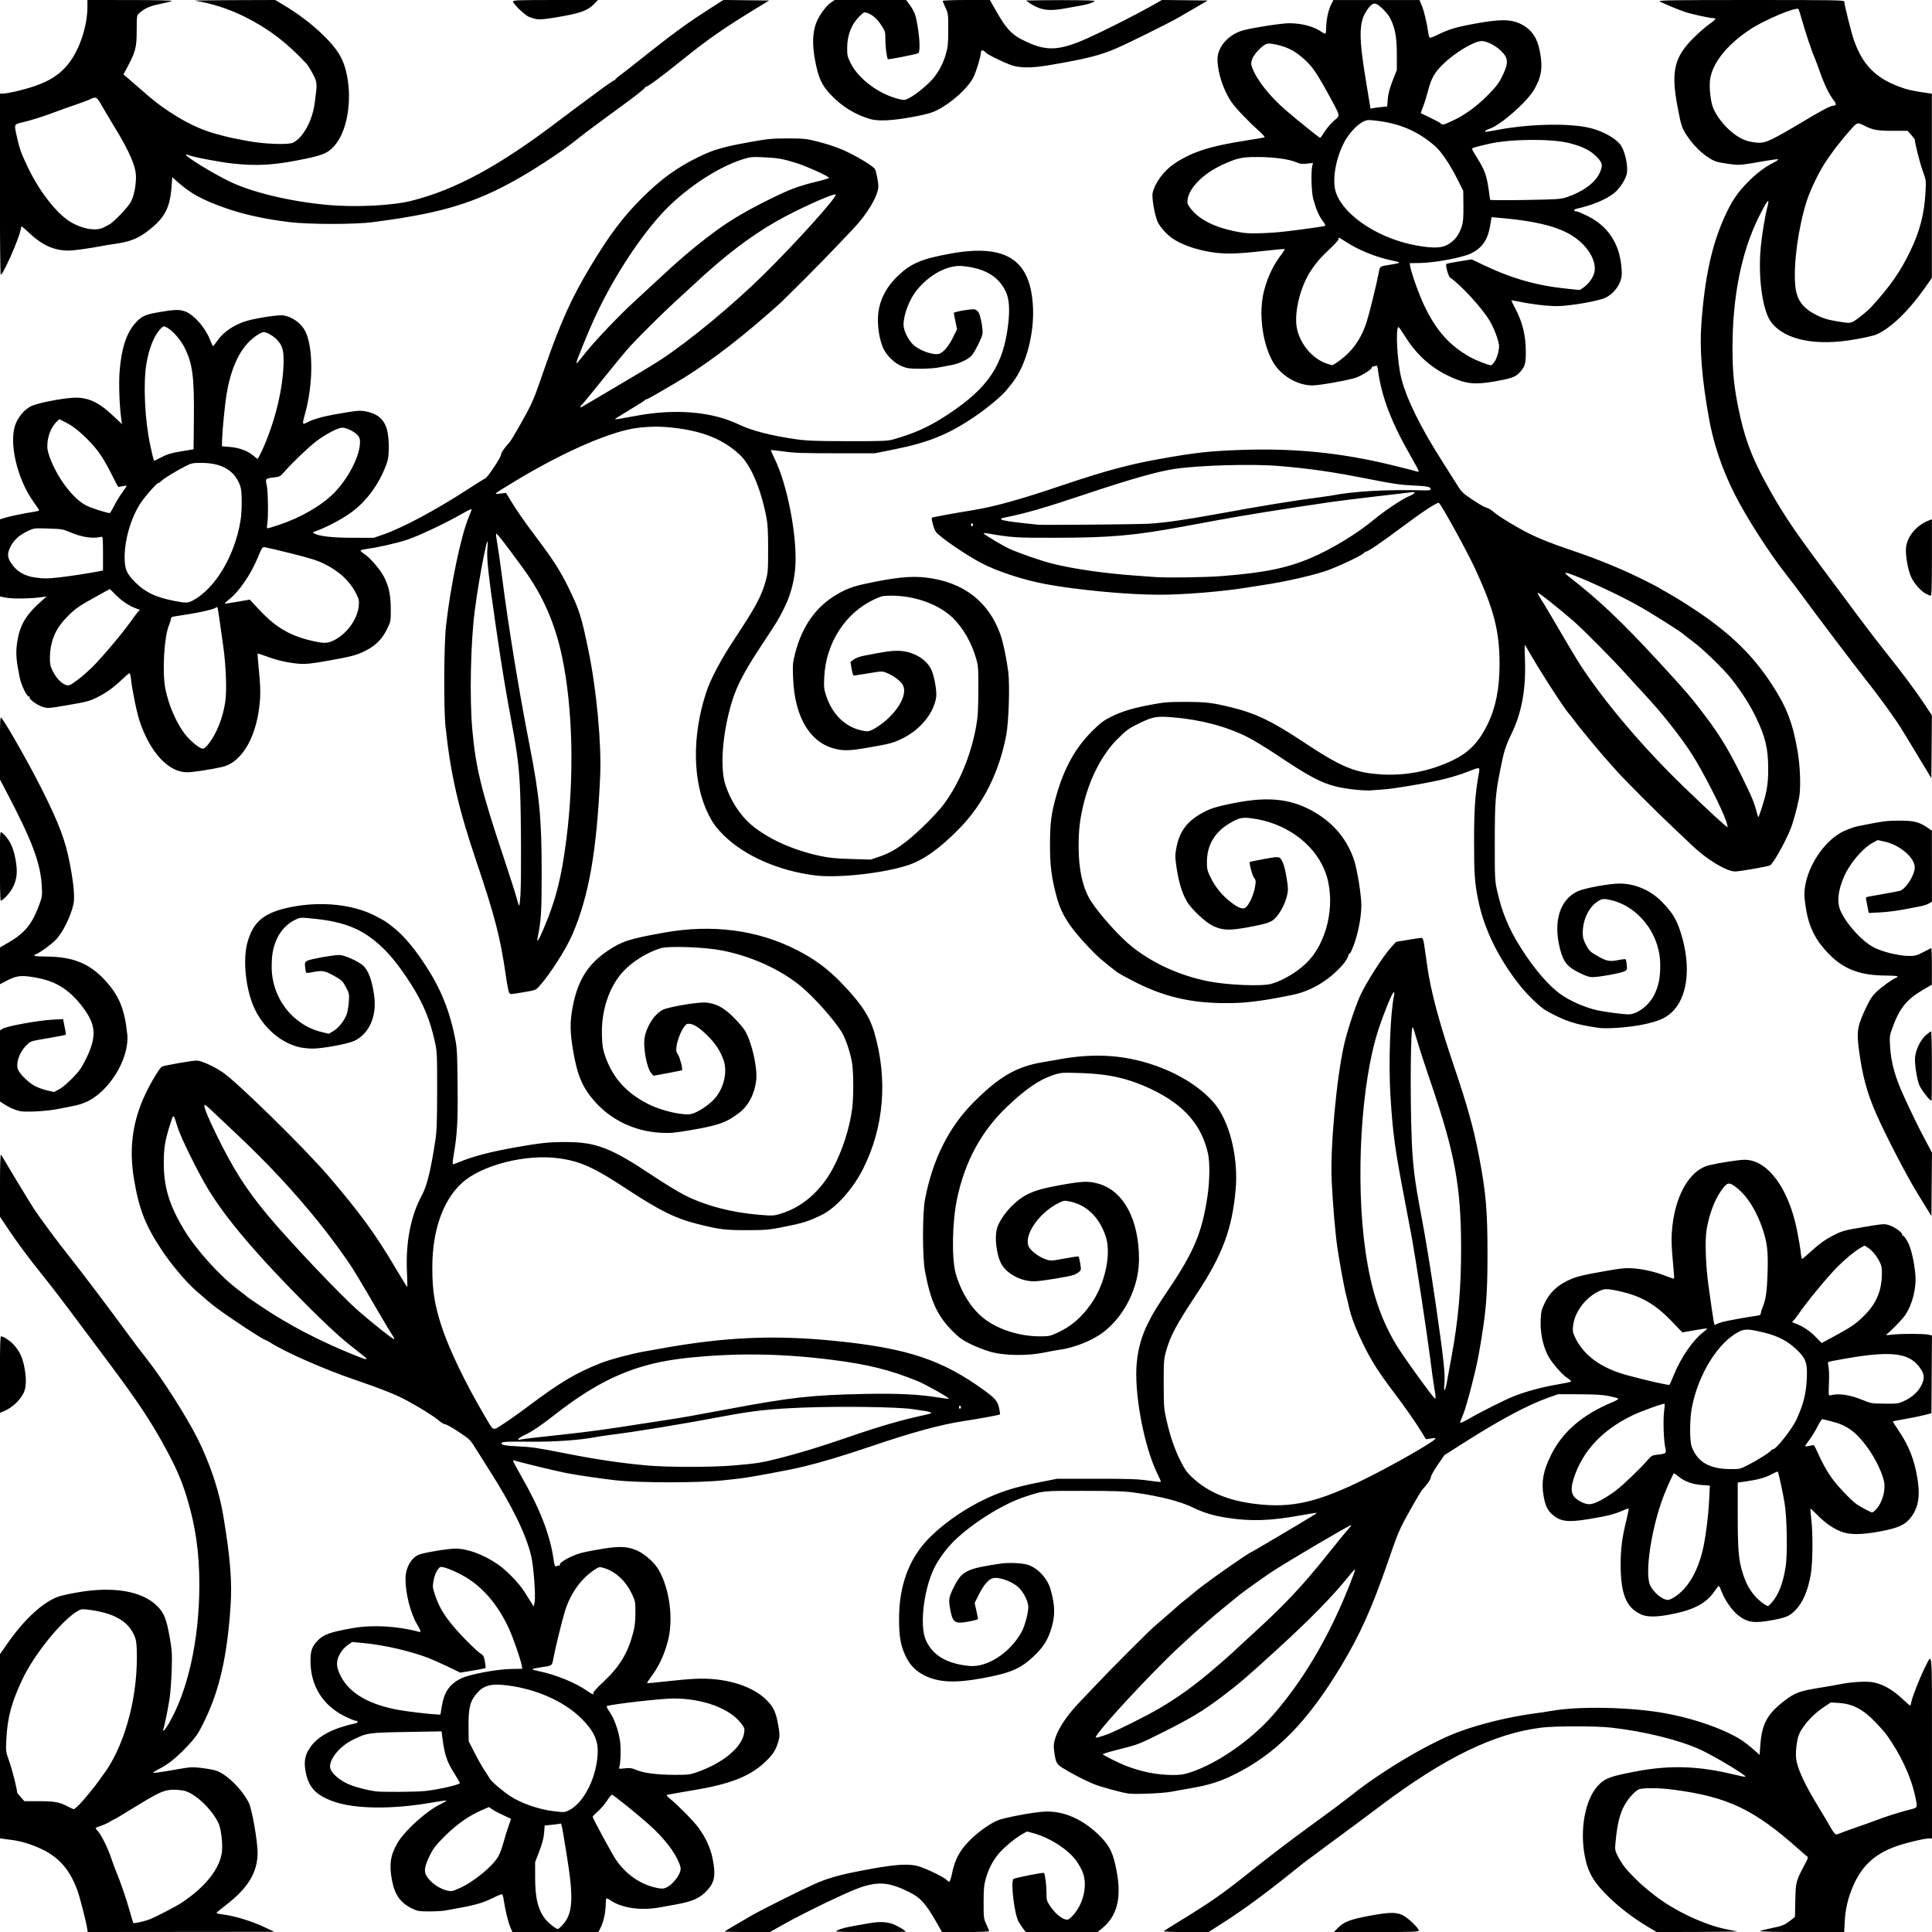 <?xml version="1.0" encoding="UTF-8"?>
<svg version="1.1" viewBox="0 0 1920 1920" xmlns="http://www.w3.org/2000/svg">
<path d="m86.497 1915.8c-1.197-7.495-7.463-31.613-9.884-38.047-6.249-16.602-14.515-27.509-26.985-35.606-10.007-6.498-26.289-12.334-38.037-13.633-2.8-0.3-6.553-0.8-8.341-1.1l-3.25-0.495v-183.05l6.742-9.68c17.309-24.9 35.453-41.7 51.258-47.5 2.475-0.912 11.185-2.821 19.356-4.243 35.361-6.152 63.868-1.26 78.732 13.508 6.999 6.954 9.312 12.736 12.62 31.537 2.213 12.58 2.407 15.826 1.915 32-0.301 9.9-1.216 22.52-2.032 28.045-1.364 9.237-4.826 26.472-6.164 30.687-1.188 3.744 1.234 1.462 4.778-4.5 19.49-32.796 30.889-84.056 30.916-139.02 0.016-31.604-3.79-58.212-12.331-86.209-5.098-16.711-10.081-28.389-20.057-47-15.089-28.149-28.489-48.358-59.463-89.679-10.037-13.4-25.083-33.5-33.446-44.8-8.362-11.3-21.321-28.2-28.797-37.5-16.405-20.5-25.492-32.7-36.066-48.4l-7.971-11.9v-31.3c0-18.798 0.363-30.94 0.908-30.37 0.499 0.522 1.737 2.393 2.75 4.157 4.98 8.671 26.666 44.442 30.187 49.793 6.303 9.578 24.613 34.203 35.883 48.259 10.795 13.463 41.746 54.49 60.248 79.861 3.562 4.884 10.714 14.28 15.893 20.88 15.99 20.375 39.171 56.717 50.368 78.964 12.391 24.618 21.545 52.042 25.715 77.036 6.967 41.758 8.841 65.454 7.143 90.342-3.34 48.972-10.917 82.41-25.526 112.66-6.648 13.764-8.871 16.98-19.172 27.736-9.367 9.78-17.622 16.349-25.593 20.363-3.855 1.941-6.773 3.766-6.483 4.056 0.556 0.556 5.476-0.146 25.601-3.658 11.054-1.929 13.48-2.044 22.029-1.051 5.284 0.614 11.687 1.743 14.23 2.508 10.52 3.166 25.92 18.09 33.067 32.046 3.108 6.069 8.743 37.975 8.749 49.54 0.011 19.631-9.338 35.137-31.472 52.205-4.963 3.827-9.155 7.308-9.317 7.736-0.161 0.428 2.314 1.091 5.5 1.472 12.76 1.529 29.958 6.837 43.793 13.515l8 3.862-185.32 0.17-0.679-4.25zm62.778-8.616c5.838-2.322 25.425-12.489 30.703-15.938 24.208-15.818 39.154-34.87 40.655-51.826 0.725-8.185-1.021-22.186-3.413-27.369-6.066-13.146-21.563-28.318-32.72-32.037-2.2-0.733-7.375-1.362-11.5-1.398-8.861-0.077-14.301 2.158-33 13.558-6.325 3.856-12.389 7.543-13.476 8.194-1.087 0.651-4.358 2.646-7.269 4.433s-5.519 3.25-5.794 3.25c-0.275 0-2.179 1.055-4.231 2.345-2.052 1.29-6.093 3.126-8.98 4.08-2.888 0.955-5.25 2.012-5.25 2.351 0 0.338 1.085 1.765 2.411 3.17 3.272 3.467 9.863 16.834 13.1 26.568 1.461 4.393 3.702 10.462 4.981 13.487 4.012 9.493 10.379 28.068 13.463 39.281 1.631 5.929 3.207 11.172 3.503 11.651 0.522 0.845 11.214-1.569 16.818-3.798zm-70.833-113.4c4.206-4.21 16.664-19.336 19.553-23.741 0.825-1.258 2.412-3.462 3.528-4.898 20.929-26.95 34.636-74.06 34.499-118.57-0.047-15.275-0.735-18.825-5.009-25.836-6.8-11.156-19.97-17.806-41.12-20.764-7.291-1.02-8.937-0.972-11.456 0.333-15.507 8.032-44.152 43.037-56.24 68.726-10.899 23.162-14.785 37.738-15.882 59.563-0.601 11.962-0.577 12.145 2.927 22 2.882 8.1 7.753 27.3 7.753 30.6 0 0.436 1.627 2.594 3.616 4.795l3.616 4.003 14.634 0.011c15.603 0.012 20.08 0.845 28.745 5.353 2.689 1.399 5.271 2.564 5.739 2.589 0.468 0.026 2.761-1.866 5.096-4.203zm428.62 121.17c-2.143-4.981-5.221-17.796-6.52-27.149-0.361-2.6-1.046-4.967-1.522-5.261-0.476-0.294-4.087 1.083-8.026 3.059-12.052 6.049-18.316 7.728-48.994 13.135-2.475 0.436-9.45 0.793-15.5 0.793-9.81 0-11.595-0.284-16.5-2.625-11.955-5.707-17.684-13.643-20.481-28.375-2.951-15.542-1.504-25.175 5.582-37.16 7.313-12.369 28.736-31.644 42.727-38.442 3.481-1.691 6.121-3.282 5.867-3.536-0.254-0.254-6.926 0.664-14.828 2.04-39.234 6.832-76.173 6.41-97.367-1.113-18.135-6.437-25.361-14.499-28.044-31.289-1.531-9.579-0.044-15.936 5.473-23.404 7.985-10.809 21.956-18.063 44.362-23.035 2.908-0.645 2.839-2.561-0.092-2.561-0.926 0-5.802-2.044-10.837-4.543-21.585-10.712-33.666-30.174-33.807-54.457-0.059-10.207 1.322-14.36 6.699-20.147 6.076-6.539 12.136-8.761 35.078-12.859 19.629-3.507 44.908-2.103 65.917 3.661 2.527 0.693 2.186-0.775-1.7-7.333-6.68-11.3-11.56-30.5-11.56-45.4 0-10.875 5.691-20.991 13.5-23.997 5.362-2.064 28.817-5.944 36.003-5.956 11.984-0.02 27.635 5.721 41.919 15.376 8.444 5.707 21.227 18.803 26.485 27.131 2.424 3.84 5.549 8.781 6.944 10.981l2.537 4 0.882-4c1.293-5.866-0.957-36.269-3.442-46.5-5.283-21.752-19.101-49.921-42.184-86-5.454-8.525-11.851-18.658-14.215-22.518-3.898-6.365-5.345-7.712-15.555-14.475-6.192-4.102-12.249-7.501-13.46-7.554-1.211-0.053-4.223-1.864-6.693-4.025-4.569-3.998-19.174-13.061-32.722-20.307-9.912-5.301-25.097-11.32-49.498-19.619-30.72-10.448-69.008-27.221-84.588-37.056-2.131-1.345-4.122-2.446-4.424-2.446-2.094 0-36.625-22.597-49.49-32.387-6.493-4.941-7.574-5.846-20.419-17.113-9.909-8.691-24.568-26.12-34.065-40.5-16.285-24.659-22.563-40.885-27.481-71.031-4.911-30.1-1.248-56.828 11.479-83.748 5.598-11.841 14.105-25.947 16.384-27.167 2.287-1.224 29.905-6.055 34.615-6.055 4.344 0 15.637 5.059 25.42 11.388 13.495 8.729 81.647 75.518 105.57 103.46 31.482 36.767 46.624 57.564 66.917 91.904 5.931 10.038 10.997 18.25 11.256 18.25 0.26 0 0.157-6.638-0.229-14.75-1.41-29.673 3.789-56.304 14.957-76.618 4.865-8.85 9.014-25.902 13.29-54.632 1.379-9.266 1.717-18.882 1.738-49.5 0.025-36.071-0.091-38.528-2.281-48.399-4.815-21.699-11.386-37.597-23.395-56.601-9.922-15.702-19.577-28.108-28.541-36.672-19.112-18.259-37.023-25.742-69.279-28.942-12.425-1.232-12.616-1.22-17.499 1.137-7.723 3.728-14.284 10.462-18.005 18.476-4.018 8.656-5.433 16.063-5.433 28.454 0 30.686 20.784 57.741 49.685 64.677l7.077 1.698 4.524-2.651c5.138-3.011 10.974-10.387 13.308-16.821 0.869-2.396 1.815-7.957 2.102-12.357 0.5-7.664 0.377-8.273-2.923-14.5-3.209-6.056-4.019-6.824-11.859-11.245-9.122-5.144-11.573-5.56-21.271-3.612-3.13 0.629-5.97 0.863-6.311 0.522-0.341-0.341-0.834-2.841-1.095-5.556-0.445-4.633-0.298-5.026 2.408-6.425 3.38-1.67 25.22-5.6 31.56-5.6 4.863 0 18.017 5.781 23.307 10.244 5.565 4.695 9.486 15.33 11.463 31.096 2.514 20.053-5.463 37.47-20.213 44.133-6.767 3.056-31.277 7.527-41.265 7.527-4.244 0-10.481-0.714-13.861-1.586-20.456-5.281-38.636-22.86-46.449-44.914-6.682-18.86-8.497-43.789-4.293-58.958 5.844-21.083 16.787-29.93 43.598-35.247 29.88-5.925 61.508-2.581 83.5 8.827 9.694 5.029 10.26 5.393 18.241 11.734 8.049 6.395 16.173 15.404 24.93 27.644 18.919 26.443 29.131 49.231 35.457 79.118 2.621 12.384 2.742 14.28 3.125 49.089 0.406 36.843-0.342 49.83-4.118 71.543-0.741 4.263-0.949 7.75-0.462 7.75 0.487 0 3.46-1.067 6.606-2.37 13.526-5.605 30.651-10.067 55.72-14.518 24.39-4.33 33.146-5.257 49.52-5.243 30.342 0.027 44.993 5.654 86.055 33.052 11.316 7.551 25.586 16.292 31.712 19.425 20.791 10.635 46.853 17.558 74.585 19.812 13.58 1.104 14.561 1.057 21.447-1.035 21.486-6.526 39.718-22.362 51.953-45.124 9.46-17.599 16.803-40.552 19.188-59.974 1.348-10.98 1.333-33.74-0.029-43.704-1.282-9.38-5.955-23.88-9.926-30.802-6.95-12.115-29.254-37.102-42.504-47.616-20.694-16.422-48.239-28.735-77-34.422-17.124-3.386-52.958-4.683-61-2.208-13.408 4.126-28.276 13.399-37.338 23.289-14.032 15.313-21.843 39.155-20.948 63.935 0.363 10.031 0.922 13.395 3.412 20.5 7.476 21.339 21.185 36.413 43.086 47.376 13.489 6.752 35.288 11.567 42.879 9.471 5.903-1.63 15.614-7.9 21.488-13.874 9.885-10.054 14.298-27.369 10.042-39.405-3.167-8.957-7.916-16.362-15.121-23.578-7.979-7.992-13.661-11.925-18.112-12.538-2.881-0.397-3.748 0-5.792 2.635-3.304 4.262-7.074 13.938-7.792 19.995-0.489 4.13-0.224 5.535 1.482 7.842 1.774 2.4 4.952 14.696 4.027 15.584-0.172 0.165-6.613 1.469-14.313 2.898l-14 2.598-2.216-2.519c-4.684-5.324-8.5-26.656-6.486-36.26 2.65-12.635 11.535-24.89 20.02-27.613 9.732-3.123 33.445-6.85 40.441-6.356 10.274 0.726 18.308 5.067 28.436 15.366 4.507 4.583 9.348 10.301 10.758 12.706 6.763 11.54 12.469 36.793 11.085 49.059-1.536 13.62-7.709 25.451-16.964 32.512-12.571 9.592-20.553 12.435-48.102 17.133-16.526 2.818-20.389 3.158-29.972 2.632-25.362-1.39-48.751-12.416-65.052-30.666-12.568-14.071-17.751-26.224-21.965-51.506-3.002-18.005-3.115-27.664-0.495-42.07 4.917-27.029 15.312-43.669 35.632-57.039 13.995-9.208 20.724-11.359 54.88-17.544 48.36-8.756 93.803-2.761 133.1 17.557 17.33 8.961 29.553 17.99 42.991 31.76 19.717 20.204 28.533 33.407 33.338 49.93 13.522 46.499 9.599 94.083-11.161 135.37-10.096 20.079-26.902 38.835-41.018 45.773-13.447 6.61-18.856 8.283-40.399 12.495-12.18 2.381-16.263 2.711-33.85 2.738-21.422 0.033-26.834-0.615-47.468-5.684-23.36-5.738-38.661-13.204-71.98-35.121-32.81-21.583-46.139-27.623-67.52-30.597-32.915-4.578-77.264 6.753-96.638 24.69-18.963 17.557-29.303 47.334-29.25 84.242 0.032 22.424 2.194 36.194 9.018 57.437 7.161 22.292 23.542 56.496 42.413 88.563 10.019 17.026 8.011 15.921 17.898 9.837 4.656-2.865 16.366-11.14 26.023-18.388 31.481-23.63 47.228-33.019 71.686-42.739 9.281-3.689 30.956-9.483 43.818-11.714 3.85-0.668 10.375-1.829 14.5-2.58 65.013-11.837 114.27-14.036 175.5-7.835 71.562 7.247 106.05 18.765 148.23 49.509 10.424 7.597 12.75 10.42 14.206 17.238 0.685 3.205 1.067 6.005 0.85 6.222-0.624 0.624-19.951 4.186-35.283 6.504-23.551 3.56-51.363 11.131-93.5 25.452-26.094 8.868-48.329 15.54-66.5 19.953-14.224 3.454-53.228 10.695-64 11.88-2.75 0.303-9.5 1.049-15 1.658-24.683 2.734-83.694 2.732-108 0-14.868-1.674-36.619-4.873-48.5-7.133-9.882-1.88-47.704-11.041-51.333-12.434-0.919-0.353-1.667-0.158-1.667 0.435 0 0.591 3.671 7.473 8.158 15.293 18.345 31.974 28.363 57.642 31.877 81.675 1.026 7.016 1.462 8.186 2.838 7.612 0.894-0.373 2.169-0.7 2.832-0.726 0.663-0.026 1.011-0.362 0.774-0.747-1.304-2.109 11.989-9.404 21.594-11.85 4.085-1.04 13.91-2.921 21.834-4.181 17.064-2.712 25.324-2.072 34.795 2.695 7.378 3.714 16.375 12.069 20.091 18.659 10.926 19.375 14.652 49.263 8.849 70.993-3.851 14.422-9.339 25.72-17.979 37.013-1.597 2.088-2.703 3.998-2.456 4.245 0.247 0.247 8.288-0.46 17.871-1.57 9.582-1.11 22.86-2.298 29.507-2.639 28.522-1.463 55.31 6.155 70.016 19.912 7.865 7.358 10.647 13.078 12.87 26.466 1.583 9.537 1.585 10.591 0.034 16-2.34 8.156-5.348 12.877-12.653 19.864-15.314 14.645-34.726 22.318-72.274 28.566-13.242 2.204-24.721 4.216-25.509 4.472-0.988 0.321-0.215 1.444 2.5 3.627 7.703 6.195 23.667 22.366 28.393 28.762 7.154 9.68 12.02 20.16 14.148 30.469 3.382 16.388 2.263 23.676-4.854 31.591-7.359 8.184-14.453 11.448-31.594 14.534-4.489 0.808-11.762 2.122-16.162 2.92-18.955 3.436-38.199 0.534-49.411-7.45-1.548-1.102-3.101-1.717-3.452-1.367-0.35 0.35-0.641 2.7-0.645 5.221-0.013 7.718-1.974 17.316-4.666 22.833l-2.561 5.25h-85.52l-2.184-5.078zm51.605-1.53c10.799-11.45 11.695-26.32 4.302-71.383-5.256-32.035-4.829-30.175-6.806-29.629-0.914 0.253-4.637 0.749-8.272 1.104l-6.611 0.645-0.549 7.26c-0.388 5.133-1.776 10.462-4.736 18.185l-4.187 10.925 4e-3 15.5c5e-3 20.885 3.076 32.771 10.855 42.015 2.979 3.54 10.018 8.985 11.616 8.985 0.54 0 2.513-1.624 4.385-3.608zm-101.81-37.072c14.213-6.34 33.069-21.906 38.548-31.82 1.52-2.75 3.838-9.117 5.151-14.148 1.313-5.032 3.532-12.188 4.93-15.904 1.399-3.715 2.424-6.856 2.28-6.979-0.145-0.123-3.756-1.827-8.025-3.787-4.269-1.96-9.133-4.539-10.808-5.732l-3.046-2.169-7.404 3.228c-12.62 5.502-25.068 14.301-36.578 25.853-8.722 8.754-11.323 12.097-14.687 18.878-5.329 10.74-6.163 15.988-3.283 20.648 4.119 6.665 12.836 12.722 20.803 14.456 4.206 0.915 4.59 0.835 12.12-2.524zm207.7-1.9c4.535-2.962 9.672-9.43 11.262-14.181 0.829-2.478 0.772-4.166-0.24-7.034-4.179-11.846-15.147-26.179-30.632-40.033-11.986-10.723-35.553-29.672-36.905-29.672-0.502 0-2.682 2.737-4.844 6.082-2.162 3.345-6.24 8.07-9.061 10.5-2.821 2.43-5.13 4.84-5.13 5.357-7.9e-4 1.509 18.956 36.528 23.039 42.56 9.396 13.88 23.235 23.903 37.961 27.493 8.019 1.955 10.156 1.797 14.55-1.072zm-99.116-75.411c15.376-7.529 28.565-34.883 28.566-59.249 2.9e-4 -11.333-4.814-20.744-16.501-32.261-15.548-15.32-40.245-27.064-66.348-31.55-20.288-3.487-29.072-2.105-36.271 5.706-7.623 8.271-9.416 14.821-9.245 33.777l0.135 14.934 5.613 11.066c3.087 6.086 7.526 13.958 9.865 17.492 2.339 3.534 4.834 7.459 5.544 8.723 1.647 2.93 12.987 12.586 20.489 17.446 10.943 7.089 28.382 13.117 42.778 14.785 11.034 1.278 10.985 1.281 15.376-0.869zm-143.45-19.1c12.648-1.231 35-6.311 35-7.954 0-0.469-2.459-4.77-5.463-9.556-7.738-12.326-9.697-18.312-12.078-36.921l-0.628-4.908-34.784 0.603c-38.327 0.664-39.341 0.815-53.833 8.012-12.027 5.973-22.213 18.004-22.213 26.237 0 6.028 9.414 14.378 21.221 18.822 6.122 2.304 17.669 5.142 24.279 5.967 6.309 0.787 39.428 0.581 48.5-0.302zm269.57-18.389c26.767-9.144 46.036-25.082 48.015-39.715 0.539-3.986 0.244-4.881-3.012-9.13-11.451-14.945-37.928-24.72-67.078-24.765-11.864-0.018-60.149 5.441-66.243 7.49-0.819 0.275 0.103 2.338 2.699 6.045 4.337 6.191 8.329 17.166 10.141 27.881 1.16 6.858 0.764 23.279-0.648 26.875-0.658 1.675-0.242 1.761 5.408 1.122 5.089-0.576 6.973-0.326 11.178 1.483 7.316 3.147 20.312 4.873 37.539 4.983 13.387 0.086 15.85-0.168 22-2.269zm-252.6-65.348c2.366-14.666 7.8-22.619 19.256-28.185 8.53-4.144 35.226-9.164 50.079-9.417l10.805-0.184-0.64-3.5c-1.035-5.661-8.311-26.722-12.243-35.441-10.067-22.321-23.962-39.541-40.644-50.372-7.935-5.152-19.294-10.386-25.273-11.647-2.913-0.614-3.422-0.326-5.825 3.305-1.538 2.324-3.074 6.614-3.694 10.317-0.973 5.814-0.838 6.999 1.641 14.338 3.683 10.905 8.349 18.942 17.31 29.814 8.302 10.072 24.1 25.888 28.388 28.422 2.213 1.308 2.914 2.721 3.777 7.619 0.583 3.308 0.868 6.205 0.635 6.439-0.234 0.234-5.963 1.354-12.732 2.49l-12.308 2.065-12-5.781c-6.6-3.179-15.375-7.09-19.5-8.689-17.712-6.868-43.89-12.937-64.181-14.879l-11.681-1.118-3.987 2.639c-2.193 1.451-5.124 4.291-6.513 6.31-5.95 8.649-6.189 14.948-0.954 25.124 8.781 17.071 28.62 28.468 58.554 33.639 9.247 1.597 30.807 4.109 36.876 4.296l3.613 0.111 1.244-7.714zm150.72-13.656c-0.322-0.838 3.624-5.247 10.166-11.36 15.895-14.853 23.912-28.061 29.299-48.271 1.71-6.417 2.276-11.319 2.306-20 0.04-11.218-0.05-11.69-3.636-19.232-5.965-12.545-16.163-21.959-27.474-25.363-4.312-1.298-4.866-1.249-8.04 0.714-14.003 8.654-25.137 23.799-30.792 41.882-2.784 8.904-9.354 35.708-11.579 47.24-1.447 7.501-0.855 7.067-11.937 8.75-11.119 1.688-11.302 2.054-2 3.993 16.571 3.454 35.783 11.316 47.5 19.44 5.436 3.769 7.002 4.327 6.189 2.208zm138.31-226.1c23.597-1.947 29.255-2.839 47.156-7.436 20.234-5.196 40.765-11.47 65.844-20.12 33.175-11.442 54.096-17.539 77.247-22.51 11.395-2.447 10.388-2.966-11.747-6.06-15.479-2.163-70.882-2.928-108-1.49-32.687 1.266-50.116 3.155-78.5 8.509-43.009 8.113-87.803 15.468-113.5 18.635-4.4 0.542-10.25 1.423-13 1.956-17.002 3.299-42.54 5.11-67.7 4.801-17.646-0.217-26.042 0.026-26.792 0.776-2.279 2.278 1.769 3.236 16.492 3.903 12.518 0.567 19.88 1.653 44.5 6.566 30.552 6.097 56.655 10.003 82.5 12.345 20.359 1.845 63.868 1.907 85.5 0.123zm-199-27.453c5.225-0.59 20.075-2.226 33-3.636 22.77-2.485 44.113-5.39 70-9.53 6.875-1.099 19.925-3.103 29-4.452 15.158-2.253 26.596-4.265 62.5-10.991 62.99-11.8 82.774-14.004 135.5-15.093 32.621-0.674 54.198 0.355 73.25 3.495 5.912 0.974 10.737 1.514 10.721 1.201-0.064-1.262-23.023-14.176-30.971-17.419-27.305-11.143-48.998-16.56-84.5-21.098-50.735-6.485-96.514-7.098-145-1.942-50.176 5.336-85.913 20.831-132.59 57.493-12.57 9.873-21.279 15.707-28.462 19.068-6.266 2.932-8.737 5.588-4.196 4.511 1.238-0.294 6.525-1.016 11.75-1.606zm426-30.5c0-0.825-0.45-1.5-1-1.5s-1 0.675-1 1.5 0.45 1.5 1 1.5 1-0.675 1-1.5zm-593-50.45c-1.925-1.564-9.35-7.479-16.5-13.144-7.942-6.292-22.954-20.241-38.585-35.853-50.055-49.995-82.196-87.688-100.17-117.47-10.405-17.244-26.969-50.905-30.305-61.586-4.295-13.754-3.829-13.56-7.218-3-5.23 16.294-6.514 24.155-6.449 39.5 0.098 23.488 5.543 41.306 19.953 65.303 12.056 20.077 35.39 45.95 54.27 60.177 4.675 3.523 8.725 6.689 9 7.035 0.275 0.347 7.25 5.122 15.5 10.613 26.038 17.329 54.704 32.307 87.888 45.922 14.82 6.08 17.727 6.657 12.612 2.5zm27.264-22.266c-1.584-2.357-5.744-9.235-9.244-15.285-11.429-19.752-26.336-44.881-30.006-50.579-7.057-10.958-22.461-31.956-32.953-44.921-25.713-31.773-50.884-58.763-83.041-89.042-9.614-9.052-20.526-19.345-24.25-22.872-3.724-3.528-6.766-5.778-6.76-5 0.026 3.448 3.381 11.697 11.758 28.914 16.81 34.548 29.951 55.206 51.524 81 22.37 26.747 72.888 79.956 90.207 95.013 14.985 13.028 34.98 28.831 35.322 27.916 0.177-0.473-0.974-2.788-2.558-5.145zm330.74 593.9c0-0.349 10.916-6.854 27.5-16.388 9.203-5.29 48.227-24.812 61.295-30.662 11.975-5.361 22.951-8.7 39.705-12.079 39.201-7.906 54.58-9.17 65.782-5.405 8.374 2.814 24.12 10.591 26.282 12.98 0.961 1.062 2.24 1.93 2.842 1.929 0.602-7e-4 1.847-3.779 2.767-8.396 2.596-13.035 7.234-21.956 16.41-31.56 8.044-8.42 20.273-17.337 28.772-20.98 6.241-2.675 34.544-8.031 46.146-8.732 19.615-1.185 39.845 7.893 56.764 25.475 8.93 9.28 12.18 16.332 15.401 33.415 5.152 27.331 0.549 45.094-14.907 57.529l-4.039 3.25h-71.342l-2.438-3.234c-1.341-1.778-3.413-4.908-4.604-6.954-4.262-7.32-8.174-40.04-5.094-42.597 1.316-1.093 29.669-6.696 30.287-5.986 1.03 1.183 2.472 12.415 2.472 19.256 0 8.231 0.079 8.502 4.25 14.566 4.414 6.418 10.352 11.398 14.877 12.477 2.148 0.512 3.293-0.06 6.285-3.14 11.536-11.878 15.98-31.663 10.098-44.963-1.37-3.098-4.149-7.89-6.175-10.651-7.932-10.806-25.931-22.439-41.313-26.701l-7.402-2.051-4.996 2.822c-6.695 3.782-18.197 13.361-23.124 19.256-5.772 6.907-10.058 15.138-12.68 24.348-1.954 6.864-2.294 10.41-2.306 24.051-0.014 15.38 0.092 16.228 2.736 21.871 1.512 3.229 2.75 6.266 2.75 6.75 0 0.484-10.541 0.879-23.425 0.879h-23.425l-5.249-9.25c-10.588-18.66-16.03-24.805-26.714-30.168-19.929-10.003-30.611-11.094-48.923-4.999-11.903 3.962-55.707 25.012-76.649 36.833l-13.435 7.583h-22.59c-12.49-0.1-22.66-0.3-22.66-0.5zm111-0.099c0-1.289 6.694-3.64 14.16-4.973 4.587-0.819 12.165-2.178 16.84-3.019 10.868-1.957 17.279-1.937 24.058 0.077 4.452 1.322 13.942 6.808 13.942 8.06 0 0.182-15.525 0.331-34.5 0.331s-34.5-0.213-34.5-0.474zm325.55-0.421c0.522-0.492 6.8-4.468 13.95-8.835 32.462-19.828 44.24-28.039 71.642-49.942 19.623-15.685 40.245-31.422 59.358-45.298 21.835-15.851 31.485-23.066 44-32.898 29.692-23.325 74.682-49.861 102.5-60.457 22.062-8.404 51.851-15.671 78.5-19.152 5.787-0.756 8.892-1.228 16.5-2.511 27.804-4.689 78.534-3.514 112 2.592 22.444 4.096 46.233 11.546 63.355 19.841 10.264 4.973 15.793 8.656 24.432 16.276l5.921 5.223 0.656-9.329c1.507-21.435 6.898-31.403 24.071-44.508 10.652-8.128 14.706-9.585 36.565-13.139 6.325-1.028 15.1-2.565 19.5-3.414 12.036-2.323 26.053-3.013 32.763-1.612 9.131 1.906 18.474 7.192 27.445 15.526 4.458 4.142 8.323 7.53 8.588 7.53 0.265 0 0.789-1.639 1.165-3.642 0.972-5.182 8.56-24.466 13.329-33.876 7.815-15.42 7.143-22.795 7.179 78.768l0.032 90.75h-3.42c-4.384 0-22.981 4.475-32.065 7.715-21.888 7.808-34.76 19.909-43.494 40.89-4.669 11.215-7.058 21.62-7.724 33.646l-0.596 10.75-42.6-0.03c-26.125-0.019-41.998-0.383-41.043-0.942 0.857-0.501 6.256-1.865 12-3.031 10.524-2.136 12.434-2.951 19.092-8.154l3.649-2.852 0.377-16.746c0.418-18.582 0.475-18.785 10.803-38.093 1.506-2.816 1.954-4.577 1.272-5-0.58-0.359-4.136-3.407-7.904-6.773-45.246-40.419-71.261-52.807-125.85-59.927-14.548-1.898-30.723-1.906-34.375-0.018-1.526 0.789-4.413 3.248-6.415 5.463-10.05 11.124-14.052 22.832-16.294 47.666-0.578 6.404-0.383 7.567 2.092 12.451 4.382 8.647 8.383 13.82 17.992 23.26 6.022 5.917 8.319 7.898 18.5 15.956 19.559 15.483 50.278 29.961 72.5 34.17 4.4 0.834 8.9 1.707 10 1.94s-16.495 0.477-39.1 0.541l-41.1 0.116-9.4-5.653c-13.412-8.065-26.785-18.209-37.177-28.2-15.579-14.978-21.361-24.616-24.67-41.121-5.269-26.282 0.109-56.238 12.573-70.034 6.982-7.729 12.178-9.716 38.374-14.674 33.799-6.397 62.158-5.442 97.843 3.296 5.689 1.393 10.561 2.315 10.827 2.049 1.188-1.188-30.291-20.149-44.189-26.617-20.986-9.768-56.155-18.502-89.481-22.223-14.787-1.651-55.435-1.647-69 0.01-46.88 5.715-96.636 29.909-160.5 78.044-11 8.291-21.8 16.373-24 17.96-6.117 4.413-50.797 37.497-52.5 38.875-35.503 28.714-57.137 44.768-79.969 59.342l-14.022 8.95h-22.705c-13.4 0-22.315-0.367-21.755-0.895zm673.23-97.707c2.045-0.881 8.668-3.287 14.718-5.346 6.05-2.059 14.825-5.199 19.5-6.978 10.435-3.97 24.104-8.308 33.75-10.711 8.249-2.055 8.023-1.558 5.712-12.548-4.326-20.579-15.101-43.545-29.705-63.315-1.219-1.65-5.6-6.536-9.736-10.859-12.416-12.974-22.649-18.388-36.466-19.294l-8.055-0.528-6.5 4.259c-12.971 8.498-24.428 22.141-26.387 31.422-1.985 9.405-2.376 17.757-1.088 23.264 2.357 10.076 8.535 23.119 19.74 41.671 6.001 9.936 12.485 20.877 14.409 24.315 1.924 3.438 4.149 6.25 4.944 6.25s3.119-0.721 5.164-1.601zm-500.24 94.558c5.897-6.039 12.217-8.51 30.56-11.95 19.791-3.711 26.616-3.931 33.267-1.07 5.137 2.21 16.631 12.983 16.631 15.589 0 1.276-5.68 1.474-42.203 1.474h-42.203l3.948-4.043zm-208.1-133.6c-8.566-1.357-27.998-6.734-35.27-9.759-8.91-3.706-22.589-10.864-30.881-16.159-5.561-3.551-6.414-5.56-7.945-18.71-1.262-10.833 8.441-28.361 25.583-46.216 5.816-6.058 13.936-14.612 18.044-19.01 9.9-10.598 50.394-51.17 55.469-55.577 2.2-1.91 9.175-7.958 15.5-13.438 6.325-5.481 11.725-10.207 12-10.503 0.275-0.296 2.525-2.098 5-4.004 2.475-1.906 5.4-4.304 6.5-5.329 7.34-6.839 53.402-39.427 59-41.741 0.55-0.227 6.625-3.75 13.5-7.828 6.875-4.078 21.195-12.558 31.823-18.844 10.628-6.286 19.146-11.606 18.931-11.821-0.216-0.216-7.561 0.915-16.323 2.512-29.568 5.39-49.046 6.055-72.431 2.473-14-2.145-23.295-4.931-34.5-10.342-12.665-6.116-32.502-11.192-57.5-14.712-10.12-1.425-19.831-1.769-51-1.806-41.797-0.049-39.627-0.274-59 6.109-21.166 6.973-51.156 25.676-69.315 43.226-6.596 6.375-13.963 15.98-18.568 24.21-11.561 20.663-16.759 59.902-9.924 74.91 6.871 15.086 20.614 23.257 42.942 25.532 17.896 1.824 40.598-12.87 52.189-33.777 3.111-5.612 6.676-18.853 6.676-24.798 0-5.397-4.768-14.926-9.77-19.526-6.538-6.011-19.43-10.602-25.498-9.079-4.265 1.07-9.258 6.887-13.826 16.105l-4.22 8.517 1.657 7.541c0.911 4.148 1.657 7.925 1.657 8.395 0 0.469-4.323 1.632-9.607 2.583-13.933 2.509-15.676 1.184-18.305-13.909-1.485-8.526-0.975-10.924 4.646-21.878 7.488-14.59 12.406-16.94 45.766-21.871 7.822-1.156 21.074-0.61 26.682 1.099 9.897 3.017 19.59 13.256 22.783 24.066 4.931 16.697 4.94 27.835 0.035 42.002-3.551 10.255-8.242 17.184-17.331 25.599-12.94 11.98-23.077 16.201-51.175 21.309-26.594 4.835-43.016 3.982-56.783-2.949-8.349-4.204-14.124-10.034-18.283-18.461-5.179-10.493-6.845-19.441-6.889-37-0.072-28.64 7.019-52.266 21.394-71.277 12.54-16.584 37.085-35.304 62.568-47.719 16.541-8.058 30.482-12.489 54.142-17.207l18.858-3.761 39-0.018c32.14-0.015 41.179 0.295 51.388 1.76 6.814 0.978 12.58 1.587 12.814 1.353 0.234-0.234-1.126-3.51-3.023-7.278-13.723-27.269-23.953-82.078-20.86-111.76 1.494-14.335 4.858-26.023 11.144-38.716 4.995-10.087 8.215-15.342 21.986-35.878 23.944-35.707 31.93-55.168 37.125-90.478 2.212-15.034 2.442-33.367 0.528-42.022-6.255-28.279-23.629-48.307-55.103-63.519-23.101-11.165-43.112-15.826-71.5-16.654-19.22-0.56-19.615-0.53-27.5 2.11-13.775 4.611-26.872 13.575-45.238 30.959-25.902 24.518-42.401 54.901-50.168 92.381-4.796 23.146-5.351 59.532-1.131 74.155 5.39 18.675 15.93 35.215 28.537 44.782 14.099 10.699 35.116 17.286 55.154 17.286 8.71 0 10.087-0.282 17.002-3.477 14.084-6.507 23.621-14.649 33.633-28.714 13.891-19.513 20.462-49.636 14.635-67.091-6.433-19.269-18.97-31.385-36.021-34.809-5.289-1.062-5.833-0.971-11.478 1.921-19.918 10.207-35.045 33.485-28.517 43.883 2.681 4.27 10.323 9.709 16.553 11.781 4.875 1.621 5.476 1.594 18.519-0.846 7.414-1.387 13.714-2.292 14-2.012 0.286 0.281 1.006 3.394 1.601 6.92 1.007 5.968 0.938 6.538-1 8.264-1.145 1.02-3.432 2.368-5.082 2.996-4.88 1.858-32.462 6.391-39.5 6.493-12.298 0.177-26.146-6.741-32.014-15.994-5.718-9.015-8.111-28.876-4.608-38.237 2.399-6.412 8.227-14.813 14.438-20.813 12.438-12.015 21.764-15.953 49.309-20.824 21.549-3.811 27.225-3.948 37.34-0.904 24.51 7.377 39.534 35.793 39.534 74.774 0 27.227-13.998 56.026-35.139 72.294-11.269 8.671-29.037 15.761-44.861 17.899-2.475 0.335-9.225 1.564-15 2.732-15.912 3.218-37.948 2.972-51.5-0.576-5.583-1.461-14.625-4.902-20.471-7.789-8.823-4.358-11.737-6.446-18.52-13.272-14.972-15.069-21.669-29.722-27.239-59.601-2.565-13.76-2.539-57.398 0.042-71 7.501-39.524 23.514-71.654 47.994-96.297 25.57-25.74 42.946-35.831 69.193-40.185 5.5-0.912 11.125-1.879 12.5-2.148 39.123-7.658 71.893-5.224 105.39 7.83 23.941 9.329 45.271 24.438 55.681 39.44 13.349 19.237 20.604 52.196 17.969 81.636-3.527 39.412-13.172 65.033-39.361 104.55-19.726 29.768-25.731 41.07-29.875 56.238-2.117 7.748-2.3 10.382-2.248 32.433 0.053 22.569 0.221 24.716 2.829 36 3.839 16.614 7.836 28.221 13.892 40.344 4.076 8.158 6.446 11.538 11.215 16 16.05 15.013 35.458 23.23 62.978 26.663 36.289 4.527 62.741-1.586 110.81-25.607 26.946-13.466 63.384-34.228 67.722-38.586 1.336-1.343 0.932-1.433-3.693-0.825l-5.193 0.683-3.807-6.267c-6.108-10.055-17.036-25.746-27.915-40.084-14.711-19.387-21.833-30.452-29.442-45.743-8.167-16.413-13.007-28.877-15.369-39.578-0.971-4.4-2.153-9.35-2.627-11-1.611-5.612-6.844-33.951-8.865-48-2.087-14.512-4.507-43.099-5.63-66.5-1.533-31.95 4.653-100.1 12.163-134 2.961-13.366 10.592-36.86 15.861-48.834 5.663-12.868 23.145-40.206 31.625-49.454l4.391-4.788 11.816-1.962c6.499-1.079 12.413-1.962 13.143-1.962 1.845 0 2.25 1.421 4.051 14.237 0.871 6.195 1.775 12.613 2.009 14.263 3.51 24.761 11.821 55.778 26.66 99.5 13.012 38.34 19.562 61.957 24.766 89.293 6.91 36.302 8.397 53.551 8.38 97.207-0.016 42.671-1.367 58.019-8.799 100-2.772 15.661-12.289 52.125-15.532 59.514-1.716 3.909-2.979 7.48-2.807 7.934 0.172 0.454 4.138-1.398 8.813-4.117 11.354-6.601 35.811-18.871 44.5-22.324 11.556-4.593 28.188-9.107 42.5-11.536 7.425-1.26 13.87-2.612 14.323-3.005 0.453-0.392-0.761-1.692-2.696-2.888-6.267-3.873-17.08-16.444-20.878-24.272-4.662-9.61-7.097-22.3-6.574-34.257 0.346-7.921 0.868-10.107 3.97-16.639 4.583-9.651 11.605-16.66 21.808-21.767 8.691-4.35 14.188-5.77 39.547-10.214 14.882-2.608 19.475-3.045 26.516-2.524 10.506 0.778 22.206 3.511 32.45 7.581 4.283 1.702 8.001 2.881 8.261 2.62 0.26-0.26-0.294-8.266-1.231-17.79-1.15-11.682-1.488-20.626-1.039-27.486 2.363-36.083 17.16-62.677 37.543-67.472 10.625-2.499 29.352-5.349 35.03-5.33 22.723 0.075 43.595 28.316 51.928 70.262 1.621 8.161 3.256 17.847 3.633 21.524 0.377 3.677 1.016 6.685 1.42 6.685 0.405 0 3.788-2.812 7.518-6.25 9.688-8.928 15.831-13.314 25.088-17.913 7.248-3.601 10.3-4.399 28.49-7.453 19.927-3.345 20.487-3.384 25.6-1.775 5.473 1.722 13.724 7.881 12.724 9.499-0.32 0.517-0.047 0.817 0.606 0.666 0.653-0.151 2.727 2.493 4.61 5.876 3.57 6.417 6.558 18.892 7.867 32.849 1.264 13.476-2.921 29.962-10.345 40.752-2.779 4.038-13.204 14.816-17.671 18.267-1.836 1.419-1.427 1.481 5 0.763 9.093-1.016 30.941-1.006 35.762 0.015l3.762 0.797-0.523 77.316-7 1.811c-3.85 0.996-12.4 2.745-19 3.888s-12.14 2.212-12.31 2.377c-0.171 0.165 2.239 4.06 5.355 8.656 10.498 15.484 15.837 28.92 18.993 47.792 3.134 18.745 0.801 30.724-7.939 40.753-5.235 6.007-11.981 8.882-28.099 11.975-19.426 3.727-31.743 3.787-40.269 0.194-8.406-3.542-15.638-8.659-23.233-16.439-3.464-3.549-6.465-6.285-6.669-6.082s0.145 4.823 0.775 10.266c1.698 14.667 1.469 43.042-0.438 54.396-2.767 16.475-7.879 28.518-15.344 36.149-5.68 5.806-9.078 7.282-22.623 9.824-18.361 3.446-24.814 2.555-34.224-4.726-5.915-4.577-13.372-15.224-16.48-23.531-1.176-3.144-2.444-5.704-2.817-5.69-0.373 0.014-2.218 2.295-4.1 5.069-8.539 12.586-21.134 19.1-45.578 23.574-13.196 2.415-21.703 2.304-27.622-0.362-14.632-6.59-20.231-20.235-20.231-49.307-3e-4 -16.268 1.356-26.638 5.94-45.413 1.331-5.452 2.203-10.13 1.938-10.396-0.266-0.266-3.088 0.687-6.273 2.116-7.788 3.495-14.86 5.258-33.251 8.289-21.127 3.482-28.186 2.569-36.49-4.721-4.694-4.121-6.927-9.051-8.538-18.848-2.241-13.632-0.228-24.481 7.41-39.93 11.472-23.203 31.092-40.146 60.902-52.594 3.732-1.558 6.419-3.199 5.971-3.647-0.448-0.448-4.626-1.582-9.285-2.52-6.291-1.267-13.875-1.722-29.471-1.771l-21-0.065-9.5 3.355c-20.533 7.252-47.641 21.706-83.887 44.73l-19.613 12.458-6.692 9.728c-3.681 5.351-6.718 10.807-6.75 12.125-0.049 2.041-3.88 7.673-8.385 12.328-2.107 2.177-17.785 29.774-21.433 37.725-4.142 9.03-4.434 9.808-13.713 36.55-15.309 44.124-26.947 69.966-45.187 100.34-34.08 56.754-65.501 88.575-107.84 109.21-13.631 6.644-24.621 10.048-41.964 12.997-6.62 1.126-15.636 2.742-20.036 3.591-7.814 1.509-36.032 2.662-42 1.717zm61.122-20.915c27.151-8.81 60.582-31.99 82.764-57.385 29.751-34.062 55.128-77.046 75.278-127.51 3.503-8.773 6.24-16.338 6.082-16.812-0.158-0.474-2.741 2.203-5.739 5.95-16.489 20.603-38.303 42.869-73.507 75.029-28.165 25.73-37.015 33.296-53.075 45.378-19.034 14.318-30.956 21.51-58.425 35.242-23.787 11.891-25.017 12.377-42.25 16.696-9.762 2.446-17.75 4.785-17.75 5.198 0 0.9 15.284 8.578 23 11.554 15.612 6.022 30.31 8.958 45.622 9.113 8.323 0.084 11.522-0.352 18-2.454zm-82.019-37.982c9.514-3.526 39.629-18.612 52.896-26.498 23.022-13.685 40.947-27.352 70.117-53.463 0.614-0.55 3.539-3.273 6.5-6.051 2.961-2.778 8.308-7.7 11.883-10.938 33.058-29.939 51.956-49.873 76.613-80.819 9.725-12.206 19.274-23.871 21.22-25.923 1.946-2.052 3.328-3.941 3.072-4.197-0.701-0.701-64.966 37.166-79.404 46.789-8.739 5.824-27.954 19.554-32 22.866-1.1 0.9-8.505 6.954-16.455 13.452-18.347 14.996-41.776 36.154-57.947 52.331-33.35 33.36-68.098 71.931-68.098 75.59 0 0.676 4.862-0.639 11.604-3.137zm660.09-130.77c6.86-7.813 11.165-18.759 13.88-35.295 1.998-12.167 1.45-48.504-0.957-63.401-1.711-10.592-6.069-30.786-6.802-31.519-0.26-0.26-2.925 0.855-5.922 2.478-6.336 3.432-13.831 5.538-25.535 7.175l-8.358 1.169v31.598c0 34.53 0.898 45.458 4.715 57.598 3.189 10.143 5.97 15.614 11.386 22.404 3.72 4.663 11.83 11.096 13.988 11.096 0.385 0 2.006-1.487 3.601-3.304zm-96.639-5.532c12.922-8.244 22.553-24.057 27.962-45.912 2.862-11.562 5.819-34.474 6.629-51.349l0.652-13.597-7.899-0.554c-9.338-0.655-17.176-3.509-23.202-8.447-2.368-1.941-4.452-3.365-4.631-3.167-1.063 1.183-6.08 12.113-9.49 20.672-12.527 31.443-19.869 78.723-14.081 90.678 3.485 7.199 12.166 14.351 17.56 14.467 1.13 0.024 4.055-1.232 6.5-2.792zm200.19-86.914c4.476-4.706 7.827-12.665 8.428-20.013 0.459-5.614 0.118-7.968-2.046-14.123-3.4-9.671-9.305-20.511-16.07-29.5-10.597-14.081-19.773-20.549-34.053-24.006-3.85-0.932-7.744-1.916-8.652-2.188-1.242-0.37-2.572 1.344-5.353 6.896-2.036 4.064-5.68 10.034-8.098 13.267-2.418 3.233-4.397 6.177-4.397 6.543s1.688 0.273 3.75-0.206c2.062-0.479 4.112-0.881 4.555-0.895 0.443-0.013 1.941 2.564 3.329 5.726 4.989 11.364 9.671 19.88 15.079 27.426 5.296 7.389 19.107 21.917 24.287 25.547 3.677 2.577 14.332 8.228 15.563 8.255 0.585 0.013 2.24-1.215 3.678-2.727zm-273.6-9.258c4.26-2.204 11.056-6.544 15.103-9.644 7.727-5.918 23.779-21.274 31.331-29.972 4.196-4.832 4.794-5.164 10.504-5.827 8.354-0.97 8.724-1.298 7.474-6.634-1.608-6.862-2.343-27.604-1.272-35.915 0.531-4.125 0.789-7.698 0.572-7.939-0.737-0.821-22.812 7.102-31.85 11.432-30.19 14.462-49.941 35.707-58.576 63.007-3.91 12.361-2.031 18.274 7.279 22.914 7.069 3.523 10.341 3.283 19.434-1.422zm146.71-35.198c9.839-5.076 20.646-11.856 22.525-14.132 0.755-0.914 1.946-1.662 2.647-1.662 2.832 0 18.72-20.289 22.709-29 7.073-15.444 9.657-25.615 10.42-41 0.767-15.472-0.921-20.185-10.446-29.168-8.474-7.991-18.143-13.09-30.79-16.236-16.203-4.031-20.234-4.227-26.069-1.27-20.813 10.547-40.523 42.202-46.878 75.289-2.296 11.954-2.372 33.259-0.139 39.184 5.684 15.085 17.533 21.982 38.021 22.13 9.67 0.07 9.994 0 18-4.135zm155.3-63.703c7.933-3.753 13.597-8.929 16.798-15.352 3.291-6.604 3.227-10.292-0.275-15.813-10.408-16.411-27.664-18.974-74.068-11-9.383 1.612-17.472 3.186-17.975 3.497-0.549 0.339-0.517 2.267 0.082 4.821 0.553 2.362 0.755 9.73 0.454 16.554-0.495 11.216-0.394 12.258 1.148 11.837 8.166-2.228 19.189-0.705 31.691 4.379 9.255 3.763 9.087 3.736 23.5 3.869 11.845 0.109 12.822-0.037 18.645-2.792zm-466.14-6.341c-0.324-2.337-1.025-6.717-1.557-9.733-0.532-3.015-2.103-14.49-3.49-25.5-2.905-23.063-14.326-98.362-18.053-119.02-1.389-7.7-4.782-25.7-7.541-40-9.489-49.193-11.654-65.031-13.986-102.32-2.046-32.726-0.238-82.619 3.633-100.24 0.37-1.684 0.228-2.934-0.333-2.934-1.402 0-9.636 20.043-15.2 37-17.43 53.123-23.077 149.75-12.888 220.5 5.561 38.618 14.79 66.717 30.493 92.843 7.153 11.901 37.188 53.485 38.712 53.598 0.439 0.033 0.533-1.853 0.209-4.191zm11.349-11.75c0.651-3.575 2.718-14.825 4.593-25 6.96-37.77 9.706-68.806 9.643-109-0.097-61.873-6.273-94.91-31.404-168-4.633-13.475-10.112-30.35-12.175-37.5-2.063-7.15-4.078-13.358-4.478-13.795-2.106-2.306-2.749 68.228-1.02 111.8 0.99 24.951 2.99 41.158 8.905 72.185 4.716 24.737 10.01 57.022 15 91.48 7.865 54.311 9.493 69.426 8.546 79.335-0.827 8.651 0.716 7.683 2.389-1.5zm225.82-8c7.034-17.209 18.843-34.299 29.198-42.257 2.24-1.721 3.89-3.311 3.668-3.533-0.222-0.222-5.845 0.562-12.496 1.742l-12.092 2.145-10.427-10.881c-17.133-17.879-31.41-25.871-54.736-30.64-10.408-2.128-12.533-2.007-18.682 1.057-12.886 6.421-23.412 20.853-24.739 33.922-0.53 5.219-0.257 6.805 1.982 11.5 8.559 17.95 25.809 30.516 51.489 37.507 19.379 5.276 41.583 10.307 42.305 9.586 0.356-0.355 2.394-4.921 4.53-10.146zm163.8-40.6c12.902-7.059 17.954-10.692 25.646-18.447 11.67-11.764 16.883-24.137 17.124-40.642 0.093-6.397-0.314-8.668-2.211-12.34-3.288-6.362-7.565-11.531-11.609-14.03l-3.473-2.147-4.484 2.628c-5.702 3.342-15.286 11.309-22.878 19.02-10.16 10.319-30.574 35.18-38.615 47.029-1.866 2.75-4.093 5.529-4.947 6.175-1.335 1.01-1.131 1.327 1.446 2.25 7.604 2.724 14.404 7.105 20.438 13.167l6.562 6.593 5-2.713c2.75-1.492 8.15-4.436 12-6.543zm-115.5-11.7c4.63-1.282 22.68-4.548 34.75-6.288 2.314-0.334 3.25-0.997 3.25-2.301 0-1.008 0.742-3.575 1.649-5.705 3.242-7.615 4.473-16.076 5.041-34.655 0.645-21.101-0.238-29.086-4.738-42.863-5.913-18.102-15.311-33.182-25.82-41.432-7.934-6.228-9.404-5.941-15.78 3.078-6.611 9.353-12.281 24.866-14.4 39.4-1.565 10.733-0.715 34.783 1.893 53.6 5.845 42.158 5.657 41.155 7.418 39.707 0.681-0.56 3.713-1.703 6.738-2.541zm-1712 52.3c0-25.6 0.338-38 1.04-38 2.495 0 8.877 4.186 12.693 8.325 5.924 6.427 9.018 13.229 10.858 23.874 1.862 10.771 1.528 18.749-1.006 24.026-3.733 7.772-12.325 15.48-20.835 18.688l-2.75 1.1v-38zm1914.6-165.5c-2.703-4.4-6.592-10.725-8.643-14.057-11.285-18.328-32.38-59.033-41.689-80.443-8.958-20.603-13.463-37.488-16.811-63-2.428-18.506-1.544-23.524 7.487-42.5 3.678-7.728 5.988-11.149 10.165-15.055 5.38-5.031 15.82-12.521 19.155-13.742 4.15-1.519 0.954-2.207-10.501-2.26-25.857-0.12-42.378-6.671-57.446-22.778-14.412-15.407-20.246-29.136-22.804-53.665-2.474-23.724 16.7-56.718 38.978-67.071 4.413-2.051 10.498-4.222 13.523-4.826 26.549-5.298 28.838-5.603 42-5.591 14.585 0.013 19.275 1.246 28.229 7.417l3.729 2.57 0.042 70.53-2.945 1.791c-1.62 0.985-5.782 2.322-9.25 2.97-3.468 0.649-11.255 2.118-17.305 3.266-6.05 1.147-16.018 2.34-22.151 2.65l-11.151 0.564-1.136-5.885c-0.625-3.237-1.302-6.672-1.505-7.634-0.203-0.962-0.032-1.957 0.38-2.212 0.412-0.255 7.907-1.65 16.656-3.101 8.749-1.451 16.725-3.075 17.724-3.609 5.99-3.202 13.541-15.777 13.637-22.711 0.132-9.556-14.622-22.338-29.654-25.691l-7.2-1.606-5.154 2.805c-9.759 5.311-22.458 20.267-28.076 33.064-6.459 14.713-7.564 26.125-3.396 35.077 6.143 13.195 20.82 29.268 32.474 35.563 8.281 4.473 25.308 8.647 35.329 8.66 5.882 8e-3 7.727-0.484 14-3.733 3.974-2.058 7.562-3.896 7.975-4.083 0.412-0.188 0.732 7.908 0.71 17.992l-0.04 18.333-8.547 5c-16.657 9.744-23.592 18.395-30.867 38.5-2.521 6.966-2.67 8.247-2.097 18 0.969 16.483 5.187 31.229 14.876 52 9.702 20.8 13.029 27.585 19.598 39.978l7.145 13.477-0.264 31.523-0.264 31.522-4.914-8zm-1895.6-96.5c-4.764-1.222-10.997-4.087-15.361-7.059l-3.625-2.4-0.007-35.2-0.007-35.3 2.646-1.734c3.737-2.449 34.621-8.14 48.503-8.938l11.648-0.67 1.138 5.897c0.626 3.244 1.304 6.685 1.508 7.647 0.203 0.962 0.061 1.94-0.317 2.173s-7.647 1.613-16.156 3.066c-19.52 3.334-18.315 2.928-23.134 7.795-6.987 7.057-10.549 18.58-7.512 24.298 2.57 4.837 9.974 12.006 15.793 15.29 3.015 1.702 8.695 3.819 12.622 4.706l7.14 1.613 4.996-2.719c4.635-2.523 13.693-10.909 19.41-17.971 3.791-4.683 9.553-15.98 12.254-24.027 4.891-14.569 2.872-24.73-7.742-38.973-12.677-17.01-25.96-25.82-44.454-29.49-15.914-3.15-21.148-2.8-30.517 2.02l-7.826 4.03 0.043-18.28 0.043-18.28 8.643-5c16.332-9.45 23.498-18.41 30.764-38.5 2.521-6.966 2.67-8.247 2.097-18-1.326-22.57-9.759-44.94-35.031-92.97l-6.56-12.46 0.032-31.54c0.029-28.56 0.176-31.34 1.568-29.53 6.085 7.922 28.367 47.379 40.659 72 16.685 33.42 22.706 49.415 27.103 72 3.926 20.168 5.215 34.345 3.726 40.997-2.912 13.01-11.141 29.294-18.255 36.12-5.164 4.956-15.508 12.37-19.083 13.679-4.145 1.517-0.959 2.208 10.5 2.277 25.98 0.155 42.428 6.707 57.629 22.957 14.356 15.346 19.987 28.765 22.65 53.97 2.589 24.503-18.504 58.607-42.194 68.222-5.24 2.127-7.239 2.603-26.835 6.388-11.961 2.311-32.904 3.354-38.5 1.919zm1898.9-11.311c-2.555-1.972-8.889-10.702-10.414-14.353-2.455-5.876-4.8-21.21-4.221-27.599 0.711-7.838 5.5-17.573 10.935-22.225 2.276-1.948 4.507-3.542 4.958-3.542s0.82 15.525 0.82 34.5-0.113 34.486-0.25 34.468c-0.138-0.017-0.96-0.58-1.828-1.25zm-329.4-71.3c-23.134-3.339-33.319-6.693-51.936-17.106-5.262-2.943-17.721-14.728-24.705-23.369-22.064-27.298-36.828-57.179-42.77-86.566-3.468-17.148-4.088-26.004-4.087-58.33 0-31.224 0.983-45.839 4.396-65.468 1.583-9.105 2.594-8.845-12.129-3.121-5.078 1.974-14.528 4.908-21 6.521-15.595 3.885-50.499 9.868-61.768 10.588-4.95 0.316-10.35 0.707-12 0.869-6.477 0.634-25.494-1.452-34.745-3.811-15.166-3.867-27.326-10.36-58.269-31.11-9.908-6.644-23.053-14.658-29.212-17.808-20.846-10.663-46.909-17.593-74.594-19.834-15.864-1.284-19.448-0.705-31.842 5.147-11.162 5.27-13.72 7.058-22.693 15.865-15.155 14.873-27.622 38.422-33.957 64.138-3.99 16.199-5.188 26.248-5.184 43.474 0.01 23.167 4.362 42.011 12.618 54.591 9.029 13.758 28.85 35.615 40.878 45.078 21.001 16.523 47.021 28.298 75 33.94 19.582 3.949 54.386 5.322 63.5 2.505 13.138-4.06 27.771-13.257 36.838-23.152 20.293-22.147 27.141-62.246 15.4-90.189-11.395-27.122-39.735-47.023-72.806-51.129-9.141-1.135-12.293-0.376-21.667 5.214-14.664 8.745-22.21 21.69-22.247 38.17-0.016 7.216 0.343 8.735 3.667 15.5 4.805 9.779 11.637 18.082 20.305 24.679 8.506 6.473 12.608 7.575 15.57 4.182 3.381-3.874 7.065-12.549 8.239-19.402 1.018-5.943 0.941-6.643-1.032-9.31-1.814-2.454-5.021-14.755-4.081-15.657 0.172-0.165 6.585-1.453 14.252-2.862 15.621-2.871 15.682-2.858 18.652 3.87 2.012 4.555 4.901 19.953 4.905 26.145 0.01 9.075-6.777 23.728-13.887 29.992-3.546 3.124-9.045 4.788-26.11 7.902-18.489 3.373-25.297 3.063-34.759-1.582-7.596-3.729-21.16-16.548-25.692-24.282-4.975-8.488-8.382-20.13-10.632-36.326-1.101-7.924-1.054-10.253 0.348-17.372 3.003-15.241 9.81-24.774 23.502-32.908 9.155-5.439 15.844-7.588 35.233-11.32 34.176-6.579 56.936-3.684 79.837 10.153 18.619 11.25 31.468 27.178 38.04 47.156 3.026 9.199 7.122 34.77 7.122 44.465 0 13.737-4.329 33.45-10.042 45.727-0.704 1.512-1.657 2.75-2.119 2.75s-0.84 0.718-0.84 1.596c0 1.432-2.718 5.947-5.467 9.082-13.467 15.357-31.197 26.074-49.389 29.855-25.825 5.367-42.448 7.727-57.644 8.185-38.909 1.174-67.625-4.79-98.782-20.514-8.442-4.26-16.669-8.76-18.283-10-14.88-11.426-19.254-15.246-28.169-24.601-18.957-19.892-27.283-32.822-31.802-49.387-5.38-19.719-6.905-31.382-6.893-52.716 0.011-21.429 1.169-30.652 6.025-48 7.881-28.154 19.265-48.645 36.387-65.5 7.784-7.663 11.282-10.301 18.084-13.641 11.135-5.468 21.245-8.545 39.433-12.006 13.304-2.531 17.205-2.853 34.5-2.845 20.861 9e-3 26.62 0.708 46.968 5.706 22.784 5.596 39.696 13.737 69.111 33.267 39.394 26.156 52.525 31.602 79.922 33.145 24.662 1.389 50.233-4.04 72.26-15.345 14.536-7.46 23.974-17.614 32.28-34.729 8.113-16.718 11.845-35.727 11.79-60.053-0.074-32.648-5.585-54.003-24.424-94.634-8.119-17.51-32.201-61.321-35.792-65.113-1.128-1.191-16.114 8.54-35.109 22.798-22.876 17.172-36.896 26.633-38.237 25.805-0.592-0.366-0.812-0.237-0.488 0.286 0.825 1.335-17.656 10.577-34.512 17.258-12.311 4.879-43.817 12.199-66.767 15.512-1.925 0.278-9.125 1.414-16 2.525-24.56 3.968-62.287 7.043-86.552 7.055-31.321 0.016-81.185-4.621-112.95-10.503-22.247-4.12-48.434-12.697-64.341-21.074-15.014-7.907-39.608-24.69-44.749-30.538-1.905-2.167-5.162-13.459-4.168-14.452 0.489-0.489 21.441-4.333 40.561-7.441 21.853-3.553 46.885-10.524 89.698-24.982 40.947-13.827 65.766-20.53 96.053-25.938 35.233-6.292 49.268-7.856 80.447-8.964 53.858-1.914 100.36 2.797 151.5 15.348 12.1 2.97 22.788 5.707 23.75 6.083 1.008 0.394 1.75 0.225 1.75-0.398 0-0.594-3.437-7.055-7.638-14.357-19.61-34.084-29.358-59.62-32.868-86.105-0.531-4.009-0.925-4.71-2.317-4.131-0.922 0.384-2.214 0.719-2.871 0.746-0.657 0.026-1.107 0.501-1 1.056 0.283 1.47-8.924 7.353-15.306 9.781-6.43 2.446-36.216 7.819-43.54 7.853-14.896 0.07-31.444-9.7-39.213-23.152-10.822-18.736-14.642-49.525-8.851-71.324 3.776-14.213 9.246-25.432 17.941-36.796 1.597-2.088 2.704-3.997 2.459-4.242-0.245-0.245-10.312 0.673-22.37 2.041-25.081 2.844-36.941 3.089-50.425 1.045-14.623-2.217-29.566-7.439-38.392-13.415-5.755-3.897-12.611-11.446-14.972-16.485-2.917-6.226-6.098-24.259-5.092-28.871 2.139-9.812 10.97-21.921 20.956-28.736 17.52-11.957 35.329-17.741 72.5-23.547 10.684-1.669 16.69-2.697 17.779-3.045 0.723-0.231-2.102-3.392-6.5-7.273-9.586-8.46-22.243-21.809-26.383-27.827-8.084-11.749-13.911-29.672-13.886-42.709 0.023-12.225 11.376-24.809 25.815-28.616 10.484-2.764 38.296-7.019 45.676-6.987 12.594 0.054 24.627 3.358 32.407 8.898 1.55 1.104 3.106 1.72 3.456 1.37 0.35-0.35 0.64-2.7 0.645-5.221 0.013-7.756 1.942-17.33 4.602-22.833l2.537-5.25h85.606l2.184 5.078c2.143 4.981 5.221 17.796 6.521 27.149 0.361 2.6 1.043 4.966 1.516 5.258 0.472 0.292 4.384-1.227 8.692-3.375 10.422-5.196 18.416-7.473 39.333-11.202 21.685-3.866 32.279-3.795 41.12 0.275 11.658 5.368 17.562 13.58 20.361 28.317 2.937 15.47 1.527 24.751-5.671 37.333-6.896 12.054-32.779 34.943-44.032 38.94-2.627 0.933-4.777 2.041-4.777 2.462 0 1.05 0.186 1.031 12.557-1.268 34.717-6.452 76.362-6.806 95.443-0.811 11.092 3.485 20.913 9.126 25.808 14.822 4.91 5.714 8.629 21.832 6.905 29.923-1.187 5.572-7.242 14.766-12.429 18.874-8.223 6.513-21.754 12.154-37.575 15.665-2.908 0.645-2.839 2.561 0.092 2.561 0.926 0 5.867 2.076 10.981 4.614 20.491 10.169 31.86 27.53 33.758 51.549 0.559 7.073 0.343 9.17-1.423 13.836-2.424 6.403-8.069 12.624-14.256 15.71-6.662 3.323-35.241 8.358-47.86 8.433-10.137 0.06-25.484-1.738-39-4.569-3.575-0.749-6.646-1.226-6.824-1.061-0.178 0.165 1.214 3.155 3.093 6.644 7.692 14.283 11.041 27.451 11.153 43.843 0.086 12.653-0.79 15.49-6.708 21.728-3.675 3.873-8.433 5.509-23.917 8.222-20.962 3.673-29.96 2.541-47.3-5.952-17.683-8.66-31.236-21.279-42.69-39.748-2.814-4.537-5.469-8.25-5.901-8.25-3.133 0-1.293 34.477 2.692 50.449 5.257 21.071 19.255 49.42 41.75 84.551 5.459 8.525 11.863 18.65 14.232 22.5 3.863 6.279 5.443 7.761 15.336 14.385 6.066 4.061 12.165 7.509 13.553 7.662 1.388 0.152 4.493 2.004 6.9 4.115 3.867 3.391 12.575 8.964 25.131 16.084 14.777 8.379 27.12 13.536 55 22.98 23.85 8.079 47.73 17.895 67.598 27.787 8.471 4.218 15.852 8.018 16.402 8.446 0.55 0.427 3.7 2.253 7 4.057 10.128 5.536 29.456 17.839 40.5 25.78 28.975 20.833 48.116 40.432 65.272 66.836 14.492 22.304 20.541 38.104 25.266 65.998 2.693 15.896 3.328 36.924 1.406 46.572-2.086 10.471-5.987 24.559-8.543 30.848-5.524 13.595-17.17 34.221-20.253 35.871-2.202 1.178-30.147 6.08-34.663 6.08-8.649 0-28.112-11.775-42.911-25.962-6.091-5.84-14.675-13.972-19.075-18.072-14.801-13.793-48.935-48.009-56.5-56.636-4.125-4.704-9.585-10.865-12.133-13.691-5.926-6.573-27.661-33.116-30.844-37.668-1.335-1.909-2.685-3.695-3-3.97-4.181-3.645-32.413-47.564-43.39-67.5-1.574-2.859-1.624-2.25-1.059 13 1.085 29.25-3.137 52.498-13.381 73.682-5.998 12.405-7.572 17.456-11.257 36.129-4.768 24.163-5.314 31.42-5.356 71.189-0.038 36.098 0.076 38.521 2.268 48.399 4.924 22.189 11.787 38.516 24.586 58.491 13.309 20.771 27.666 37.208 39.566 45.299 9.751 6.63 23.053 12.37 35.335 15.249 6.386 1.497 25.985 4.062 31.036 4.062 9.144 0 21.055-9.314 26.216-20.5 4.002-8.674 5.413-16.089 5.413-28.454 0-31.403-22.504-59.771-51.696-65.167-4.225-0.781-5.827-0.66-8.322 0.63-10.126 5.236-16.982 18.403-16.982 32.616 0 4.534 0.685 7.006 3.336 12.04 3.093 5.873 3.949 6.68 11.75 11.079 9.122 5.144 11.573 5.56 21.271 3.612 3.13-0.629 5.97-0.863 6.311-0.522 0.342 0.341 0.834 2.841 1.095 5.556 0.445 4.634 0.299 5.023-2.395 6.386-3.521 1.781-25.263 5.723-31.565 5.723-3.462 0-6.851-1.127-13.689-4.55-11.503-5.758-15.331-10.506-18.605-23.074-7.154-27.467-0.416-49.521 17.647-57.753 6.885-3.138 31.348-7.626 41.482-7.611 15.288 0.023 30.592 6.556 41.672 17.789 10.767 10.916 14.822 17.526 19.141 31.199 10.62 33.628 6.922 64.588-9.486 79.412-6.383 5.766-13.41 8.676-28.466 11.785-13.522 2.792-35.67 4.404-44 3.202zm126.94-205.59c-4.107-12.366-23.15-49.522-34.114-66.561-11.566-17.976-30.062-41.272-47.655-60.02-4.4-4.8-12.2-13.23-17.1-18.73-13.854-15.417-42.985-44.832-52.995-53.51-15.176-13.157-34.982-28.802-35.323-27.902-0.178 0.469 1.224 3.229 3.116 6.133 1.892 2.904 5.927 9.555 8.966 14.78 15.639 26.881 26.612 45.264 31.04 52 24.08 36.632 62.152 81.403 101.7 119.6 25.049 24.192 43.512 41.174 43.828 40.313 0.183-0.498-0.446-3.247-1.396-6.109zm35.5-13.06c5.143-16.078 6.423-23.978 6.359-39.25-0.084-19.994-2.824-31.337-12.32-51-5.795-12-14.657-25.882-24.041-37.663-8.292-10.409-28.024-29.541-38.661-37.485-4.236-3.163-7.926-6.016-8.201-6.34-2.102-2.478-33.903-22.51-48.5-30.55-23.063-12.704-66.702-32.227-69.758-31.209-0.57 0.19 0.942 1.875 3.361 3.743 29.417 22.73 52.235 44.313 88.811 84.004 27.826 30.196 33.773 37.136 47.5 55.434 14.298 19.058 23.043 33.629 36.052 60.066 9.736 19.786 11.872 24.973 14.517 35.25 0.602 2.337 1.28 4.25 1.508 4.25s1.746-4.162 3.373-9.25zm-536.9-230.26c42.249-3.28 65.034-7.905 88.748-18.013 21.03-8.964 46.105-24.245 63.252-38.544 9.437-7.87 27.209-19.793 33.472-22.454 7.528-3.199 8.5-4.987 2.278-4.189-2.337 0.3-18.2 2.157-35.25 4.127s-37.3 4.505-45 5.634c-46.484 6.814-85.003 12.997-111.5 17.898-5.775 1.068-20.4 3.772-32.5 6.009-50.22 9.284-73.557 11.36-128.5 11.434-39.845 0.053-43.324-0.167-67.207-4.251-2.589-0.443-4.499-0.468-4.245-0.057 0.888 1.437 20.002 12.779 25.952 15.4 10.929 4.814 30.836 11.678 42.419 14.626 20.221 5.146 51.907 9.717 82.081 11.84 8.525 0.6 17.075 1.236 19 1.413 10.398 0.959 50.066 0.443 67-0.871zm-247-50.99c0-0.825-0.45-1.5-1-1.5s-1 0.675-1 1.5 0.45 1.5 1 1.5 1-0.675 1-1.5zm175.5-1.084c16.356-1.145 35.928-3.947 66.472-9.518 47.421-8.65 76.49-13.383 104.03-16.938 4.125-0.533 8.4-1.144 9.5-1.358 23.387-4.555 54.476-6.291 94.714-5.289 4.422 0.11 5.697-0.839 3.726-2.776-1.044-1.026-5.572-1.599-16.44-2.082-12.491-0.554-19.935-1.642-44.5-6.502-36.192-7.161-57.639-10.258-89.5-12.927-26.031-2.18-78.035-0.706-103 2.92-16.487 2.395-44.198 10.244-88.5 25.067-41.161 13.772-59.656 19.137-79.357 23.019-10.982 2.164-4.418 3.683 31.857 7.375 5.12 0.521 101.72-0.342 111-0.992zm186.06-160.17c14.796-10.019 24.228-23.016 29.928-41.246 2.788-8.915 9.354-35.709 11.587-47.278 1.446-7.497 0.603-6.878 11.93-8.751 10.938-1.808 11.101-2.135 1.994-3.993-16.31-3.327-33.457-10.255-46.778-18.9-6.847-4.444-7.698-4.776-6.9-2.697 0.327 0.853-3.474 5.104-9.944 11.12-10.921 10.156-17.837 19.278-23.122 30.499-6.166 13.09-9.7 29.384-9.06 41.765 0.907 17.527 14.743 35.674 31.096 40.785 2.318 0.724 4.439 1.345 4.714 1.38 0.275 0.034 2.325-1.173 4.555-2.683zm156.96-1.094c1.401-2.116 3.052-6.564 3.669-9.882 1.024-5.509 0.894-6.762-1.502-14.402-1.443-4.602-4.628-11.743-7.076-15.868-7.585-12.777-28.097-35.225-39.46-43.184-1.833-1.284-4.857-12.441-3.689-13.609 0.25-0.25 5.994-1.362 12.764-2.472l12.31-2.018 10.789 5.153c29.502 14.089 54.345 21.113 85.508 24.176l11.331 1.114 3.839-2.66c4.059-2.813 8.188-8.134 9.944-12.815 3.316-8.84-1.679-21.466-12.493-31.582-14.823-13.866-38.134-20.914-81.547-24.655l-7.596-0.655-1.261 7.817c-2.37 14.692-7.981 22.869-19.446 28.341-8.52 4.066-35.444 9.118-49.906 9.364l-10.805 0.184 0.613 3.317c1.332 7.212 8.901 28.274 13.968 38.869 11.956 25.001 25.08 39.703 45.785 51.29 5.572 3.118 17.962 7.96 20.48 8.003 0.68 0.012 2.382-1.711 3.783-3.827zm-47.735-115.56c7.489-3.821 11.996-9.442 14.97-18.673 1.374-4.264 1.718-8.597 1.613-20.311l-0.134-14.89-5.558-11.11c-7.869-15.727-16.389-28.269-23.101-34.003-16.85-14.395-34.282-21.885-57.346-24.639-8.713-1.04-9.579-0.975-13.718 1.028-5.652 2.736-14.08 11.838-18.304 19.768-9.151 17.18-12.715 39.519-8.207 51.449 8.666 22.936 43.082 45.202 80.002 51.761 15.322 2.722 23.919 2.612 29.783-0.38zm-160.4-13.59c17.848-2.082 37.093-4.797 39.304-5.545 0.903-0.306 0.223-1.857-2.215-5.049-3.662-4.796-6.612-11.691-9.376-21.913-1.718-6.355-2.322-26.268-0.979-32.298l0.735-3.298-5.973 0.676c-4.91 0.555-6.864 0.293-10.973-1.475-7.176-3.087-22.355-5.093-38.598-5.099-15.252-6e-3 -19.798 1.01-34.425 7.697-18.721 8.558-33.027 22.819-34.606 34.496-0.518 3.835-0.197 4.803 2.968 8.934 9.346 12.197 27.158 20.393 52.637 24.219 6.985 1.049 26.364 0.421 41.5-1.344zm279.51-34.011c15.846-5.338 27.756-13.869 32.414-23.216 4.004-8.035 3.552-10.939-2.672-17.158-6.237-6.232-13.566-9.901-26.629-13.329-17.786-4.667-59.116-4.314-80.621 0.69-13.791 3.209-16.5 4.021-16.5 4.946 0 0.469 2.459 4.77 5.463 9.556 6.951 11.072 9.043 16.746 10.978 29.772 0.857 5.774 1.559 10.849 1.559 11.279 0 0.43 15.691 0.509 34.868 0.177 31.9-0.553 35.402-0.784 41.139-2.717zm-240.6-64.94c2.018-3.269 6.209-8.208 9.314-10.975 6.671-5.946 7.384-2.787-6.371-28.244-5.249-9.714-11.923-20.649-14.832-24.298-6.311-7.919-15.304-15.357-22.93-18.965-6.922-3.275-18.712-6.005-22.174-5.136-4.229 1.061-13.054 10.123-14.773 15.168-1.315 3.859-1.329 4.961-0.111 8.416 4.213 11.941 17.494 28.792 33.586 42.617 11.633 9.994 33.193 27.327 34.014 27.346 0.334 8e-3 2.259-2.66 4.276-5.929zm126.09-10.514c12.778-5.823 24.245-14.004 35.623-25.414 8.728-8.753 11.32-12.083 14.687-18.869 5.329-10.74 6.163-15.988 3.283-20.648-4.544-7.352-15.88-14.515-23.42-14.798-7.06-0.265-26.666 11.461-38.458 23.002-8.424 8.245-11.654 13.959-14.802 26.184-1.346 5.225-3.579 12.367-4.962 15.872-1.383 3.505-2.383 6.482-2.221 6.616 0.162 0.134 4.12 2.05 8.795 4.258s9.4 4.729 10.5 5.602c2.642 2.099 2.279 2.158 10.976-1.805zm-70.362-14.083 6.613-0.663 0.546-7.223c0.385-5.09 1.782-10.45 4.732-18.148l4.3-10.939v-15.5c-0.018-16.947-1.708-26.2-6.519-35.694-2.445-4.826-9.228-11.936-13.636-14.295-3.05-1.632-6.444 0.875-10.692 7.897-6.897 11.401-6.861 26.371 0.163 68.592 2.47 14.85 4.496 27.143 4.501 27.317 0 0.175 0.796 0.09 1.759-0.189 0.963-0.278 4.726-0.805 8.363-1.169zm-865.92 880.24c-0.587-0.708-2.032-8.02-3.21-16.25-5.53-38.59-10.97-59.75-29.46-114.46-17.9-52.99-25.67-86.95-30.64-134-1.875-17.74-1.584-80.916 0.459-99.5 4.4-40.033 14.939-90.49 22.72-108.77 1.653-3.885 2.881-7.377 2.729-7.76-0.152-0.383-4.552 1.761-9.777 4.764-16.118 9.264-42.954 21.927-54.5 25.719-10.473 3.439-28.887 7.607-40.272 9.115-2.9 0.384-5.49 1.051-5.756 1.481-0.266 0.431 1.07 1.743 2.969 2.917 6.231 3.851 17.03 16.436 20.793 24.231 4.63 9.59 6.238 17.779 6.253 31.847 0.013 11.413-0.03 11.629-3.894 19.457-4.86 9.847-11.311 16.236-21.59 21.38-8.645 4.327-14.155 5.749-39.504 10.195-14.111 2.475-19.637 3.034-25.575 2.587-10.794-0.812-22.034-3.306-32.397-7.188-4.935-1.848-9.147-3.186-9.361-2.972-0.214 0.214 0.394 8.164 1.35 17.667 1.189 11.82 1.525 20.446 1.062 27.306-2.446 36.235-17.246 62.885-37.578 67.668-10.625 2.499-29.351 5.349-35.03 5.33-18.278-0.06-36.329-19.335-46.8-49.971-2.994-8.76-7.63-31.155-8.849-42.75-0.333-3.163-0.998-5.75-1.479-5.75-0.481 0-3.723 2.71-7.206 6.022-8.924 8.487-15.879 13.484-25.235 18.132-7.182 3.568-10.397 4.417-28.376 7.488-19.99 3.415-20.352 3.441-25.619 1.784-5.564-1.75-13.847-7.902-12.838-9.535 0.32-0.517 0.047-0.817-0.606-0.666-2.017 0.46-7.746-11.32-9.334-19.24-3.389-16.91-3.925-23.74-2.62-33.35 2.428-17.86 8.465-28.32 24.549-42.54l4.965-4.39-4.5 0.67c-10.343 1.536-28.835 1.869-35.361 0.638l-6.639-1.26v-76.61l4.75-1.54c4.406-1.431 20.092-4.646 30-6.149 2.337-0.355 4.25-0.955 4.25-1.334 0-0.379-2.282-3.827-5.071-7.662-17.391-23.91-25.85-62.09-17.652-79.67 3.441-7.38 8.848-13.231 14.999-16.232 5.968-2.912 27.82-7.325 40.807-8.242 14.567-1.028 25.643 3.865 40.467 17.874l8.777 8.295-0.686-5c-1.901-13.865-2.635-35.214-1.641-47.786 1.788-22.63 6.811-37.839 15.797-47.833 6.046-6.724 9.619-8.323 24.094-10.782 14.058-2.388 18.784-2.576 24.161-0.965 9.072 2.718 21.069 16.165 26.062 29.215 1.19 3.108 2.438 5.64 2.774 5.626 0.336-0.014 2.151-2.295 4.033-5.069 6.214-9.159 17.309-16.606 30.078-20.189 10.018-2.811 31.071-5.959 35.386-5.291 9.812 1.518 18.845 8.323 22.742 17.132 7.394 16.715 7.065 51.922-0.748 80.223-3.15 11.411-3.077 11.666 2.528 8.768 7.437-3.846 18.402-6.546 41.272-10.163 8.721-1.379 11.724-1.479 16.373-0.546 16.765 3.367 22.81 12.519 22.896 34.661 0.032 8.299-0.424 12.35-1.859 16.5-7.562 21.88-22.12 40.986-39.84 52.287-10.495 6.694-22.108 12.503-32.249 16.132-1.807 0.647-1.838 0.806-0.328 1.654 5.136 2.884 17.841 4.336 38.328 4.381l21 0.046 9.5-3.281c19.273-6.656 52.462-24.438 84.67-45.364 8.344-5.421 15.867-10.124 16.717-10.45 2.299-0.882 15.612-20.902 15.612-23.478 0-1.888 3.806-7.45 8.316-12.152 2.219-2.314 17.538-29.205 21.257-37.316 4.344-9.473 4.58-10.102 13.899-36.959 15.586-44.922 26.627-69.403 45.326-100.5 18.6-30.932 31.965-48.804 50.172-67.087 19.571-19.654 35.811-31.472 58.03-42.23 14.365-6.955 24.079-9.757 50-14.419 18.558-3.338 22.157-3.685 38-3.669 16.365 0.017 18.311 0.225 30 3.208 12.415 3.168 22.553 6.858 32.308 11.757 11.19 5.62 23.312 13.372 24.383 15.592 1.331 2.759 3.309 12.944 3.309 17.039 0 9.067-11.184 27.947-25.061 42.308-5.315 5.5-13.213 13.823-17.551 18.495-9.767 10.52-51.443 52.357-56.888 57.108-2.2 1.92-7.6 6.644-12 10.498-32.362 28.349-65.163 52.652-91.5 67.796-3.575 2.056-11 6.38-16.5 9.61-5.5 3.23-10.525 5.899-11.167 5.933-0.642 0.033-1.317 0.419-1.5 0.857-0.183 0.438-6.99 4.769-15.126 9.624-8.136 4.855-14.633 8.986-14.438 9.181 0.371 0.371 4.356-0.267 21.731-3.482 38.652-7.152 74.963-3.998 101.5 8.818 12.665 6.116 32.502 11.192 57.5 14.712 10.12 1.425 19.831 1.769 51 1.805 34.462 0.04 39.182-0.148 45-1.797 21.293-6.033 35.692-12.615 54.056-24.71 40.155-26.447 55.275-49.087 59.984-89.816 1.727-14.936 0.955-25.269-2.413-32.325-7.245-15.177-20.661-23.13-42.762-25.35-14.502-1.457-32.564 7.937-45.439 23.633-7.48 9.118-13.367 24.393-13.408 34.785-0.021 5.444 4.621 14.973 9.565 19.637 6.168 5.817 19.627 10.655 25.524 9.175 4.212-1.057 9.567-7.225 13.946-16.062l4.147-8.369-1.6-7.736c-0.89-4.25-1.61-8.08-1.61-8.51 0-1.162 18.58-4.279 20.976-3.519 1.142 0.363 2.749 1.685 3.571 2.939 2.09 3.189 4.676 17.37 3.921 21.501-0.743 4.066-6.703 16.198-10.229 20.82-3.136 4.112-12.738 8.727-21.239 10.209-3.575 0.623-9.2 1.674-12.5 2.335-3.3 0.661-11.4 1.195-18 1.187-10.298-0.012-12.846-0.353-17.969-2.403-7.032-2.814-14.87-10.205-18.323-17.275-3.315-6.788-5.539-17.972-5.629-28.306-0.148-16.908 6.647-31.867 20.345-44.789 12.767-12.044 23.387-16.495 51.584-21.621 55.422-10.075 79.996 5.894 82.189 53.41 1.162 25.166-6.03 53.905-17.828 71.244-1.78 2.616-3.515 4.981-3.855 5.256-0.34 0.275-1.937 2.254-3.547 4.398-4.883 6.499-20.194 19.323-34.466 28.868-25.149 16.818-44.845 24.696-78.586 31.431l-18.914 3.775-39 4e-3c-31.978 3e-3 -41.231-0.314-51.388-1.764-6.814-0.973-12.58-1.577-12.814-1.343-0.234 0.234 1.204 3.663 3.196 7.618 13.605 27.015 23.925 82.866 20.689 111.97-1.539 13.838-5.05 25.99-10.839 37.509-5.958 11.857-6.458 12.679-21.909 36.038-20.753 31.376-27.656 45.697-33.259 69.001-6.66 27.697-7.937 54.996-3.275 69.999 4.81 15.481 14.602 30.724 25.791 40.148 16.639 14.015 41.182 25.146 68.308 30.982 9.056 1.948 15.646 2.597 31.011 3.053l19.511 0.579 8.75-3.016c10.279-3.543 16.893-7.365 28.063-16.216 11.144-8.83 29.189-26.935 35.913-36.03 15.326-20.732 26.729-48.23 31.93-77 1.695-9.375 2.101-15.934 2.2-35.5 0.112-22.239-0.047-24.579-2.166-31.895-4.573-15.789-12.607-29.955-22.727-40.075-13.61-13.6-37.84-22.53-61.17-22.53-8.684 0-10.069 0.283-16.98 3.477-28.965 13.383-48.434 43.41-50.076 77.235-0.479 9.859-0.269 12.067 1.737 18.306 6.103 18.979 19.262 31.75 36.173 35.104 5.173 1.026 6.096 0.924 10.363-1.141 2.576-1.247 7.405-4.451 10.73-7.12 15.851-12.721 24.077-29.197 18.786-37.628-2.462-3.924-9.49-9.047-15.819-11.534-4.499-1.767-4.921-1.759-17.176 0.319-6.91 1.172-13.441 2.21-14.514 2.307-1.663 0.15-2.119-0.83-3.095-6.641l-1.145-6.817 3.172-2.419c1.953-1.49 6.024-2.969 10.595-3.85 21.896-4.221 26.047-4.829 32.924-4.82 14.9 0.018 28.92 7.979 33.879 19.236 2.844 6.455 5.436 21.399 4.637 26.728-2.524 16.831-16.742 33.596-35.829 42.246-8.105 3.674-10.853 4.361-32.187 8.058-19.022 3.296-25.154 3.369-34.966 0.416-23.605-7.104-37.755-32.172-39.234-69.51-0.536-13.529-0.391-15.27 2.071-24.827 6.898-26.777 20.609-46.139 41.248-58.247 9.53-5.591 15.869-7.977 28.381-10.684 29.038-6.283 45.62-7.985 60.454-6.204 36.951 4.435 62.096 23.684 73.821 56.512 2.776 7.772 6.055 23.269 7.829 37 1.678 12.993 0.525 50.011-1.962 63-7.223 37.713-23.118 69.147-47.389 93.712-19.234 19.467-35.092 30.67-50.579 35.731-24.25 7.925-68.969 12.853-91.673 10.104-35.827-4.339-70.343-19.398-90.823-39.625-7.588-7.494-11.143-12.311-15.463-20.953-15.821-31.643-16.691-77.493-2.301-121.26 4.548-13.832 14.693-32.887 28.999-54.467 20.225-30.508 26.117-41.562 30.284-56.812 2.098-7.679 2.303-10.491 2.285-31.433-0.015-18.072-0.405-24.928-1.817-32-5.764-28.858-15.51-51.514-26.56-61.744-15.944-14.762-35.211-22.8-63.065-26.311-13.753-1.734-23.481-1.821-37.249-0.333-26.699 2.885-75.724 24.289-125.86 54.954-19.032 11.64-18.61 11.262-11.677 10.458l5.748-0.667 3.752 6.187c6.903 11.385 14.051 21.709 26.064 37.643 16.975 22.516 23.607 32.815 31.759 49.313 11.21 22.688 13.295 29.193 20.356 63.5 8.095 39.328 13.09 93.034 11.626 125-3.418 74.626-11.135 118.69-27.492 156.98-6.274 14.686-22.398 39.9-33.061 51.703-3.396 3.759-3.851 3.932-15.316 5.848-14.006 2.339-13.168 2.3-14.506 0.687zm34.17-63.71c12.162-28.578 17.716-50.396 22.624-88.87 7.924-62.119 6.445-129.49-3.953-180.03-7.032-34.179-19.257-62.207-38.843-89.057-19.76-27.088-26.708-35.957-27.016-34.491-0.186 0.885 0.383 5.54 1.266 10.343 0.883 4.803 2.924 19.054 4.536 31.669 6.387 49.982 16.789 113.66 27.515 168.44 9.849 50.302 11.987 72.935 11.95 126.5-0.028 39.514-0.422 45.847-4.018 64.5-1.111 5.762 1.052 2.485 5.94-9zm-23.002-33.656c0.913-14.918 0.73-75.427-0.309-102.34-0.917-23.743-2.767-38.768-8.539-69.359-5.288-28.022-10.378-58.986-15.42-93.806-7.865-54.311-9.493-69.426-8.546-79.335 2.371-24.819-7.94 26.242-12.597 62.381-4.094 31.77-5.241 86.223-2.478 117.64 3.325 37.806 9.001 61.158 30.495 125.47 6.525 19.525 12.68 38.762 13.677 42.75 0.997 3.987 2.095 7.25 2.439 7.25s0.92-4.795 1.278-10.656zm-309.57-150.59c7.932-10.339 13.93-25.708 16.265-41.674 1.576-10.78 0.713-34.763-1.946-54.076-3.195-23.207-5.284-37.396-5.721-38.863-0.285-0.957-0.775-1.059-1.644-0.345-2.489 2.046-19.388 5.643-41.488 8.829-2.342 0.338-3.25 0.991-3.25 2.34 0 1.03-0.853 3.863-1.897 6.296-4.846 11.306-6.888 46.236-3.683 62.991 3.017 15.769 10.867 34.072 19.334 45.079 5.234 6.805 14.816 14.67 17.874 14.67 1.39 4.1e-4 3.526-1.821 6.156-5.249zm-129.24-64.09c3.277-2.48 9.333-7.82 13.458-11.87 9.018-8.858 29.584-33.204 37.413-44.291 3.107-4.4 6.578-9.008 7.713-10.239l2.063-2.239-2.844-1.011c-7.345-2.611-14.289-7.068-20.406-13.099l-6.682-6.587-12.878 7.139c-18.742 10.39-21.086 12.021-29.525 20.541-11.526 11.637-16.739 23.825-17.115 40.012-0.136 5.837 0.309 8.544 2.023 12.312 3.029 6.66 7.769 12.382 12.095 14.601 4.281 2.196 5.283 1.837 14.686-5.27zm253.35-38.293c12.89-6.423 23.411-20.853 24.74-33.93 0.539-5.3 0.273-6.762-2.11-11.629-6.333-12.934-16.94-23.005-32.045-30.428-7.031-3.455-14.252-5.737-32.674-10.326-13.006-3.24-24.876-6.04-26.376-6.223-2.589-0.315-2.94 0.18-6.857 9.668-7.361 17.826-19.004 34.735-29.442 42.757-2.24 1.721-3.89 3.311-3.668 3.533 0.222 0.222 5.905-0.572 12.63-1.766l12.226-2.169 8.938 9.587c17.23 18.48 31.872 26.935 55.248 31.906 10.113 2.15 13.444 1.982 19.389-0.981zm-140.38-39.48c22.25-11.76 41.64-43.92 47.55-78.89 1.71-10.109 1.712-29.415 2e-3 -34.5-5.292-15.745-18.159-23.5-38.989-23.5-8.157 0-9.769 0.32-15.062 2.993-9.643 4.868-22.372 12.634-24.42 14.9-1.048 1.159-2.472 2.107-3.165 2.107-1.221 0-8.729 8.2-15.207 16.608-10.47 13.59-18.22 37.76-18.22 56.82 0 12.115 1.869 16.62 10.414 25.098 10.165 10.086 19.853 14.786 38.086 18.478 11.867 2.403 14.278 2.389 19.015-0.116zm-134.14-22.92c9.016-0.86 32.64-4.46 42.625-6.51l2.5-0.512v-16.964c0-14.59-0.21-16.907-1.5-16.563-8.236 2.2-19.693 0.513-31.5-4.64-6.453-2.816-8.111-3.092-21.216-3.53-14.151-0.473-14.245-0.462-20.623 2.523-8.163 3.82-13.863 8.98-17.104 15.483-3.291 6.604-3.227 10.292 0.275 15.813 5.433 8.566 13.435 13.43 24.46 14.864 8.958 1.166 10.076 1.167 22.084 0.029zm220.36-52.48c21.467-7.183 42.135-19.184 54.322-31.542 13.436-13.624 24.571-34.472 25.71-48.135 0.39-4.678 0.098-6.211-1.649-8.664-2.59-3.63-11.32-8.15-15.75-8.15-4.288 0-16.861 6.577-26.098 13.652-7.727 5.918-23.779 21.274-31.331 29.972-4.196 4.832-4.794 5.164-10.504 5.827-8.56 0.994-8.713 1.154-7.257 7.625 1.364 6.061 1.749 32.103 0.571 38.674-0.529 2.951-0.415 4.25 0.373 4.25 0.624 0 5.85-1.578 11.614-3.506zm-164.07-18.98c2.064-4.118 5.685-10.072 8.048-13.23 2.362-3.158 4.295-6.041 4.295-6.407s-1.688-0.272-3.75 0.206c-2.062 0.479-4.05 0.882-4.418 0.895-0.367 0.013-3.564-5.939-7.104-13.226-3.54-7.287-9.132-16.85-12.426-21.25-9.027-12.056-22.317-24.299-31.501-29.017l-7.699-3.955-2.918 2.796c-4.567 4.376-8.234 12.86-8.858 20.494-0.454 5.552-0.107 7.932 2.051 14.069 7.009 19.939 22.828 41.213 35.777 48.115 4.852 2.586 19.093 7.269 24.049 7.908 0.386 0.05 2.391-3.279 4.455-7.397zm45.84-47.63c6.893-3.595 10.858-4.764 22.739-6.705l10.26-1.68 0.3-30.5c0.406-41.878-1.216-54.244-9.259-70.591-3.758-7.638-12.026-17.06-17.418-19.848-3.239-1.675-3.384-1.661-5.74 0.552-6.7 6.294-12.188 19.592-14.844 35.97-3.193 19.688-1.43 55.804 3.925 80.416 3.118 14.33 3.51 15.703 4.375 15.299 0.366-0.171 2.915-1.484 5.665-2.918zm100.79-6.63c13.227-28.46 21.755-64.058 21.692-90.551-0.025-10.465-1.605-15.062-7.053-20.529-3.68-3.69-9.85-7.17-12.69-7.17-2.741 0-10.348 5.146-15.402 10.42-10.547 11.007-18.096 29.258-21.749 52.58-1.542 9.843-3.958 34.546-4.207 43l-0.22 7.5 7.676 0.63c9.419 0.773 17.869 3.825 23.166 8.366 2.2 1.886 4.266 3.446 4.592 3.467 0.326 0.021 2.213-3.45 4.194-7.712zm335.71-54.25c32.369-19.031 53.455-31.689 60.5-36.321 29.279-19.246 71.581-54.267 103.03-85.291 32.145-31.715 73.032-77.167 71.13-79.07-1.708-1.708-38.49 14.916-59.155 26.734-26.273 15.025-51.941 34.691-82.042 62.856-3.873 3.624-11.973 11.076-18 16.561-11.453 10.422-33.35 32.052-44.573 44.028-3.608 3.85-15.564 18.25-26.568 32-11.005 13.75-20.753 25.618-21.663 26.372-1.632 1.354-2.359 3.634-0.904 2.833 0.412-0.227 8.625-5.043 18.25-10.702zm-13.53-44c10.141-12.578 32.969-36.499 47.964-50.259 6.638-6.091 14.993-13.819 18.568-17.173 24.9-23.36 41.22-37.297 60-51.236 16.485-12.236 30.179-20.408 55.111-32.887 20.327-10.174 29.438-13.595 48.139-18.075 6.463-1.548 11.75-3.191 11.75-3.651 0-1.413-21.944-11.409-32-14.575-13.697-4.313-18.967-5.248-33.098-5.867-11.79-0.516-13.148-0.376-21.192 2.185-26.13 8.33-59.69 31.2-81.49 55.55-23.27 25.99-47.56 64-65.19 102-5.91 12.73-18.03 42.49-18.03 44.27 0 1.446 0.187 1.244 9.468-10.269zm-582.47 510.38c0-32.473 0.106-34.537 1.702-33.25 7.26 5.854 11.501 14.057 13.831 26.75 2.237 12.187 1.588 19.402-2.49 27.686-2.782 5.65-9.864 13.43-12.223 13.43-0.451 0-0.82-15.58-0.82-34.62zm1912.6-98.423c-13.796-22.985-23.918-39.547-26.558-43.455-8.603-12.736-20.396-28.782-30.5-41.5-11.527-14.51-49.036-64.059-64.035-84.592-4.383-5.999-11.859-15.858-16.613-21.908-16.96-21.581-39.741-57.229-51.288-80.253-12.134-24.197-20.708-49.655-25.174-74.747-6.973-39.18-9.317-68.072-7.547-92.995 3.405-47.924 10.842-81.209 24.653-110.33 6.328-13.343 11.654-21.092 21.106-30.704 8.769-8.918 17.065-15.299 25.331-19.486 3.575-1.811 5.962-3.477 5.304-3.703-0.657-0.226-6.732 0.555-13.5 1.736-24.118 4.208-24.689 4.259-34.24 3.045-4.986-0.634-10.865-1.669-13.065-2.301-9.018-2.59-21.768-13.609-29.653-25.628-5.415-8.255-5.797-9.399-9.413-28.217-6.856-35.678-3.674-49.844 15.494-68.963 5.264-5.251 12.384-11.504 15.822-13.895 6.587-4.582 7.6-6.057 4.157-6.057-3.573 0-21.841-3.982-28.28-6.165-7.9-2.696-22.5-8.825-25.1-10.518-1.6-1.101 13.6-1.322 90.8-1.322 85.7 0 92.7 0.125 92.7 1.661 0 3.104 7.13 31.582 9.697 38.727 8.697 24.214 21.419 37.11 45.303 45.922 8.28 3.055 13.105 4.116 28.75 6.323l3.25 0.459v183.1l-5.695 8.152c-17.264 24.712-35.326 42.148-50.066 48.332-2.056 0.863-10.887 2.863-19.624 4.444-39.606 7.17-70.68 0.923-84.312-16.949-8.672-11.37-13.272-45.08-10.278-75.319 1.193-12.051 4.332-30.982 6.436-38.809 2.962-11.022-0.031-7.499-8.877 10.454-16.851 34.195-25.679 78.429-25.704 128.79-0.012 23.876 1.323 37.804 5.721 59.709 5.75 28.634 12.742 47.95 26.567 73.392 15.81 29.094 27.26 46.447 56.165 85.116 11.641 15.574 27.916 37.44 36.166 48.591s21.326 28.179 29.057 37.838c16.02 20.017 28.778 37.198 38.066 51.264l6.405 9.701-0.529 62.508-6.875-11.455zm-70.2-442.75c3.439-1.843 13.732-10.156 16.975-13.708 19.512-21.377 29.186-35.246 39.409-56.5 9.219-19.168 13.684-36.454 14.868-57.572 0.675-12.041 0.668-12.096-2.853-22-2.88-8.1-7.75-27.348-7.75-30.63 0-0.436-1.627-2.594-3.616-4.795l-3.6-4-14.634-0.011c-15.11-0.011-19.84-0.829-27.634-4.778-7.705-3.904-7.622-3.927-14.646 4.017-3.537 4-7.982 9.297-9.878 11.772-1.896 2.475-3.904 5.007-4.462 5.628-0.558 0.62-1.585 1.97-2.282 3s-3.81 5.473-6.918 9.873c-6.511 9.22-15.926 28.376-19.658 40-8.426 26.242-13.387 62.401-11.506 83.858 1.229 14.013 6.853 22.258 19.803 29.032 7.453 3.898 12.367 5.424 23.047 7.155 10.516 1.704 11.585 1.681 15.351-0.337zm-80.998-181.05c4.481-2.112 17.295-9.349 28.476-16.082 20.806-12.531 29.378-17.051 32.363-17.068 3.006-0.017 2.983-1.909-0.067-5.751-4.145-5.221-9.355-16-13.431-27.787-1.9-5.485-4.2-11.547-5-13.472-2.9-6.462-9.6-26.403-12.6-37.281-1.7-5.929-3.3-11.172-3.6-11.65-1.7-2.776-33.4 10.452-48 20.06-23.728 15.564-38.646 34.709-40.134 51.502-0.73 8.241 0.973 21.684 3.441 27.169 6.893 15.318 22.761 29.926 35.52 32.699 10.432 2.268 14.025 1.903 23.025-2.339zm152.6 451.87c-5.035-2.662-11.701-10.249-14.634-16.655-3.087-6.744-5.65-20.992-5.115-28.439 0.832-11.576 10.333-23.059 23.049-27.853l2.75-1.037v37.975c0 29.737-0.271 37.966-1.25 37.931-0.688-0.024-2.848-0.889-4.8-1.921zm-1914-407.03v-90h3.42c1.881 0 8.287-1.173 14.235-2.606 26.199-6.314 40.089-13.795 50.685-27.301 10.916-13.913 18.66-37.247 18.66-56.224v-6.869l42.75 0.03c26.215 0.019 42.148 0.383 41.193 0.942-0.856 0.501-6.256 1.862-12 3.024-10.178 2.059-15.214 4.324-20.693 9.306-2.129 1.936-2.251 2.806-2.262 16.122-0.015 18.381-0.971 21.92-10.891 40.312l-2.284 4.236 3.297 2.764c1.81 1.52 7.15 6.139 11.85 10.264 15.319 13.428 19.381 16.638 30.126 23.803 16.026 10.687 31.4 18.039 46.41 22.193 9.025 2.498 14.669 3.86 20.5 4.945 3.575 0.666 8.525 1.611 11 2.101 15.962 3.159 40.947 4.082 45.525 1.682 10.048-5.267 18.996-21.713 21.341-39.224 2.685-20.04 2.665-20.364-1.731-28.859-2.192-4.237-5.032-8.833-6.311-10.213-19.27-20.812-37.54-34.758-60.78-46.414-16.17-8.107-32.35-13.386-50.04-16.326-1.38-0.229 15.99-0.477 38.6-0.552l41.1-0.136 9.4 5.653c13.654 8.21 26.943 18.337 37.706 28.731 14.987 14.475 20.899 24.414 24.14 40.583 5.252 26.2-0.151 56.293-12.577 70.047-6.973 7.718-12.165 9.704-38.368 14.676-23.608 4.479-40.089 5.245-62.029 2.884-14.607-1.572-41.398-6.747-45.221-8.734-1.123-0.584-1.75-0.541-1.75 0.119 0 1.994 26.544 18.238 42.645 26.096 22.525 10.994 59.717 19.985 97.355 23.535 27.62 2.605 64.677 0.816 84.076-4.059 43.5-10.932 86.951-34.461 144.92-78.479 7.975-6.055 16.3-12.308 18.5-13.896 2.2-1.587 11.425-8.41 20.5-15.162 9.075-6.752 17.062-12.288 17.75-12.302 0.688-0.014 1.032-0.243 0.766-0.51-0.266-0.266 2.321-2.544 5.75-5.061 3.429-2.517 6.459-4.823 6.734-5.125 0.275-0.302 2.525-2.1 5-3.997s11.925-9.35 21-16.563c19.991-15.889 35.808-27.256 54.775-39.363l14.27-9.107 45.45 0.537-12.5 7.609c-31.38 19.102-48.64 31.09-72.47 50.312-22.32 18.015-36.68 28.604-37.82 27.898-0.559-0.346-0.731-0.165-0.381 0.401 0.351 0.568-7.534 7.005-17.595 14.363-29.044 21.239-40.842 29.999-46.732 34.697-12.335 9.839-20.629 15.783-35.5 25.442-47.373 30.769-80.103 44.233-129.25 53.166-12.698 2.308-16.449 2.919-25.47 4.144-1.807 0.246-8.91 1.225-15.785 2.177-17.586 2.435-63.863 2.425-83.5-0.018-25.787-3.208-46.194-7.777-65.284-14.615-20.986-7.518-32.693-13.906-44.32-24.186l-6.604-5.839-0.656 9.33c-1.5 21.343-6.918 31.419-23.83 44.325-9.85 7.516-17.765 10.576-32.898 12.718-4.493 0.636-7.88 1.195-12.908 2.131-13.858 2.579-27.645 4.444-32.856 4.444-13.904 4.3e-4 -25.653-5.136-38.013-16.619-4.368-4.06-8.16-7.38-8.425-7.38-0.265 0-0.789 1.639-1.165 3.642-1.705 9.08-17.342 44.36-19.665 44.36-0.494 0-0.875-39.21-0.875-90zm103 43.068c1.925-1.061 4.469-2.382 5.652-2.937 4.169-1.951 19.092-17.593 21.651-22.694 2.878-5.737 4.767-14.8 4.963-23.813 0.231-10.652-5.962-25.234-21.588-50.834-5.13-8.41-11.03-18.33-13.09-22.04-4.1-7.357-5.363-7.953-10.847-5.117-1.737 0.898-8.127 3.304-14.2 5.346-6.074 2.04-14.868 5.16-19.543 6.94-11.746 4.46-24.067 8.392-33.25 10.609-8.983 2.17-8.704 1.46-5.779 14.689 2.605 11.779 3.995 15.631 10.871 30.113 11.034 23.239 28.041 45.234 41.547 53.727 11.76 7.396 26.361 10.007 33.611 6.01zm761.5-107.89c-15.16-4.58-27.71-12.4-39.09-24.386-8.76-9.222-12.22-16.998-15.43-34.713-2.64-14.523-2.33-26.039 0.94-35.423 2.55-7.316 9.67-17.412 14.79-20.958l3.9-2.7h71.016l2.438 3.234c4.504 5.973 6.564 10.288 7.78 16.295 3.248 16.043 4.115 31.432 1.875 33.291-1.194 0.991-29.658 6.614-30.224 5.971-1.04-1.183-2.49-12.353-2.49-19.185 0-7.942-0.166-8.553-3.892-14.318-4.187-6.478-8.854-10.607-14.03-12.411-3.087-1.076-3.453-0.926-7.563 3.108-8.273 8.12-12.482 18.937-12.503 32.13-0.011 6.779 0.39 8.418 3.645 14.925 7.841 15.674 28.436 30.839 48.188 35.484 5.077 1.194 5.596 1.125 10.357-1.384 6.4-3.371 18.14-13.064 23.3-19.241 5.77-6.907 10.06-15.138 12.68-24.348 1.95-6.864 2.29-10.41 2.31-24.051 0.01-15.38-0.1-16.228-2.74-21.871-1.51-3.229-2.75-6.266-2.75-6.75 0-0.484 10.54-0.879 23.43-0.879h23.431l6.319 11.098c9.427 16.556 14.86 22.66 24.747 27.803 24.094 12.535 36.616 12.29 66.866-1.307 15.288-6.872 47.023-22.894 60.888-30.739l12.18-6.893 22.784 0.269 22.7 0.269-10.9 6.38c-6.031 3.509-13.995 8.137-17.698 10.285-9.356 5.426-47.877 24.561-61.832 30.715-16.021 7.065-31.031 10.815-68.435 17.095-15.786 2.65-27.711 2.65-35.583-0.003-8.35-2.783-24.47-10.733-26.58-13.061-2.38-2.625-4.42-2.404-4.42 0.477 0 3.575-4.701 19.098-7.38 24.369-5.489 10.8-21.749 25.527-36.12 32.715-5.443 2.722-10.671 4.189-23.5 6.596-20.938 3.928-35.193 4.62-43.5 2.112zm-331.5-99.24c-1.925-0.34-5.229-1.36-7.342-2.266-4.27-1.83-15.66-12.889-15.66-15.2 0-1.276 5.68-1.474 42.2-1.474h42.203l-3.948 4.043c-5.63 5.768-12.14 8.454-27.63 11.41-17.36 3.315-25.45 4.26-29.83 3.486zm500.3-10.802c-2.86-0.988-7.098-3.111-9.417-4.717l-4.2-2.921 17.7-0.273c9.752-0.15 25.465-0.15 34.917 0 16.909 0.269 17.135 0.301 14.025 2.002-1.738 0.951-6.913 2.399-11.5 3.218-4.587 0.819-12.165 2.178-16.84 3.019-11.046 1.989-18.271 1.893-24.7-0.329z"/>
</svg>
